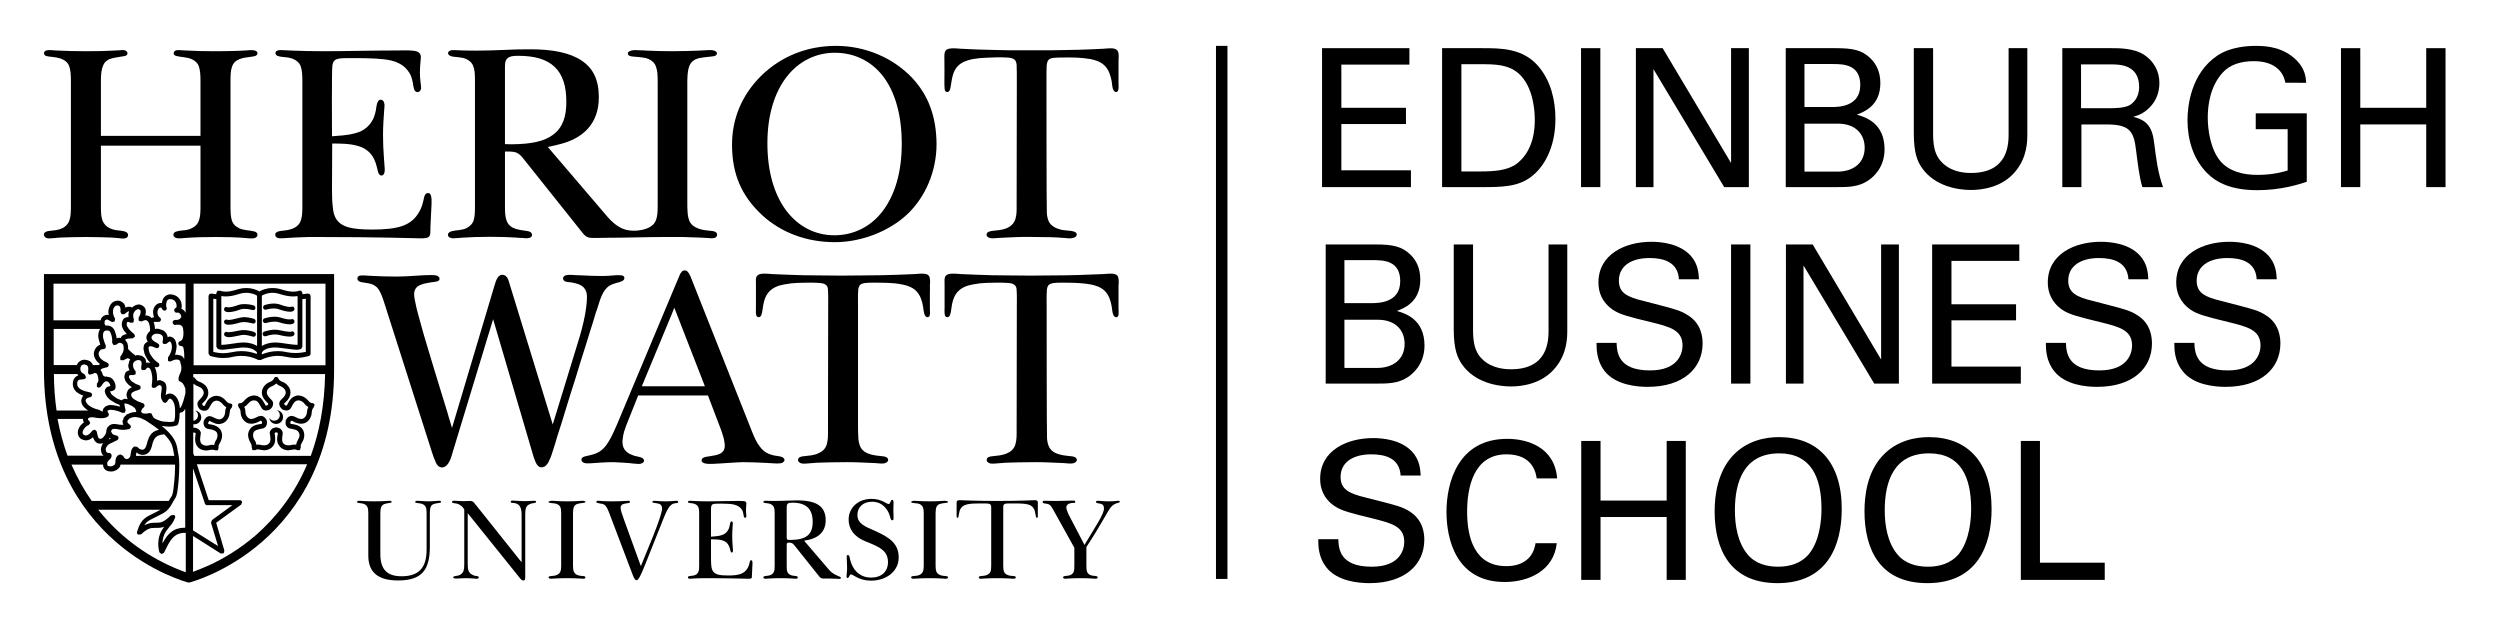 <svg xmlns="http://www.w3.org/2000/svg" viewBox="0 0 1308 328" fill="currentColor" role="img" aria-label="Heriot-Watt University Edinburgh Business School"><g><g><path d="m691.7 25.2h45.7v8.6h-35.6v22.6h33.8v8.5h-33.8v24.2h36.4v8.8h-46.5z"></path><path fill-rule="evenodd" d="m754.5 25.2h21c9.8 0 21.3 0 29.4 9.5 6.4 7.5 8.9 17.5 8.9 27.5 0 15.7-6.5 25.4-12.1 29.8-7.1 5.9-16.1 5.9-26.8 5.9h-20.4zm10.1 64.5h9.8c7 0 14.2-0.4 19.1-4 9.2-7 9.5-18.9 9.5-23.1 0-2.7-0.2-15.1-7-22.7-4.6-5.1-10.5-6.3-19.3-6.3h-12.1z"></path><path d="m827.2 25.2h10.1v72.7h-10.1z"></path><path d="m855.9 25.2h14l35.8 60.1v-60.1h9.3v72.7h-12.9l-37-61.7v61.7h-9.2z"></path><path fill-rule="evenodd" d="m934.3 25.2h26c8.9 0 13.8 0.9 18.3 5.3 3.2 3.1 5.2 7.3 5.2 13 0 12-8.8 15.1-12.3 16.5 4.2 1.2 14.5 4.2 14.5 18.1 0 9.9-6.3 14.9-8.8 16.5-5 3.3-10.6 3.3-16.4 3.3h-26.5zm9.8 30.8h14.1c3.4 0 15.1 0 15.1-11.5 0-11-9.2-11-14.7-11h-14.5zm0 33.8h17.2c8 0 14.3-4.2 14.3-12.5 0-7.3-5-12.6-13.9-12.6h-17.6z"></path><path d="m1011.4 25.2v45c0 7.8 1.7 11 3.2 13.1 4.6 6.1 11.6 7.2 16.6 7.2 19.7 0 19.7-15.4 19.7-20.7v-44.6h9.8v44.8c0 4-0.1 12.1-6 19.4-7.1 8.9-18.2 10-23.5 10-6.8 0-18.9-1.9-25.6-11.5-2.3-3.3-4.3-7.5-4.3-18.4v-44.3z"></path><path fill-rule="evenodd" d="m1079 25.2h26c3.7 0 11.4 0 16.7 3.4 5.4 3.5 8.1 9 8.1 14.8 0 5.2-1.9 9.7-5.2 12.9-3.1 3.2-6.3 4.2-8.5 4.8 6.9 1.8 10 4.9 11 14 1.1 8.5 1.8 14.8 4.6 22.8h-10.8c-1.6-4.8-2.6-13.7-3.3-19.2-1.2-10.6-3.7-13.6-15.9-13.6h-12.7v32.8h-10zm9.8 31.4h15.9c1.1 0 6.8 0 9.6-1.6 1.4-0.9 4.9-3.5 4.9-9.5 0-11.8-10.5-11.8-14.5-11.8h-15.9z"></path><path d="m1195.7 43.3c-1.2-6.7-6.6-11.3-16.5-11.3-6.8 0-12.6 1.8-16.4 6.1-6.3 7-7.7 16.5-7.7 23.4 0 6.1 1.3 16.5 6.6 22.8 4.7 5.5 12.1 7.2 19.3 7.2 8.3 0 13.5-1.6 15.9-2.3v-21.6h-16.7v-8.3h26.7v35.8c-4.2 1.4-13.5 4.4-25.9 4.4-13.3 0-21.2-3.8-26.3-9-7.2-7.3-10.2-17.4-10.2-27.7 0-7.3 1.8-24.4 15.6-33.7 7.1-4.8 16.6-5.1 20.2-5.1 5.8 0 14.6 0.7 21.5 7.8 4.3 4.5 4.6 8.7 4.8 11.5z"></path><path d="m1234.9 25.2v31.2h34.5v-31.2h10.1v72.7h-10.1v-32.8h-34.5v32.8h-10.1v-72.7z"></path><path fill-rule="evenodd" d="m693.6 127.9h26c8.9 0 13.8 0.9 18.4 5.4 3.1 3 5.1 7.2 5.1 13 0 11.9-8.8 15.1-12.3 16.4 4.2 1.2 14.5 4.2 14.5 18.1 0 9.9-6.3 14.9-8.7 16.5-5.1 3.4-10.7 3.4-16.5 3.4h-26.5zm9.8 30.7h14.1c3.4 0 15.1 0 15.1-11.5 0-11-9.1-11-14.7-11h-14.5zm0 33.9h17.2c8 0 14.3-4.3 14.3-12.6 0-7.3-5-12.6-13.9-12.6h-17.6z"></path><path d="m770.7 127.9v45.1c0 7.7 1.7 10.9 3.2 13.1 4.6 6 11.6 7.1 16.7 7.1 19.6 0 19.6-15.4 19.6-20.6v-44.7h9.8v44.9c0 3.9-0.1 12-6 19.3-7.1 9-18.2 10.1-23.4 10.1-6.9 0-19-1.9-25.7-11.6-2.2-3.2-4.3-7.5-4.3-18.3v-44.4z"></path><path d="m845.8 179.4c0.2 5 0.8 14.4 17.5 14.4 15.1 0 17-9.4 17-13 0-8.1-6.5-9.8-16.7-12.3-11.1-2.7-16-3.9-19.7-6.4-6-4.1-7.6-9.5-7.6-14.3 0-14.8 14-21.3 27.7-21.3 4.8 0 14.6 0.8 20.5 7.2 4 4.4 4.2 9.3 4.4 12.4h-10.5c-0.5-9.1-8.2-11.1-15.3-11.1-10.1 0-16.1 4.5-16.1 11.8 0 6.4 4.2 8.6 13.1 10.7 17.3 4.5 19.2 4.9 23.4 7.7 6.8 4.4 7.3 11.5 7.3 14.5 0 12.9-10.1 22.7-28.7 22.7-5.6 0-16.8-0.9-22.6-8.3-4.1-5.3-4.2-11.2-4.2-14.7z"></path><path d="m905.7 127.9h10.1v72.8h-10.1z"></path><path d="m934.4 127.9h14l35.8 60.2v-60.2h9.3v72.8h-12.9l-37-61.8v61.8h-9.2z"></path><path d="m1010.9 127.9h45.6v8.6h-35.5v22.7h33.8v8.4h-33.8v24.2h36.3v8.9h-46.4z"></path><path d="m1080.9 179.4c0.2 5 0.8 14.4 17.5 14.4 15.2 0 17.1-9.4 17.1-13 0-8.1-6.6-9.8-16.8-12.3-11-2.7-16-3.9-19.7-6.4-5.9-4.1-7.6-9.5-7.6-14.3 0-14.8 14-21.3 27.7-21.3 4.9 0 14.7 0.8 20.5 7.2 4 4.4 4.2 9.3 4.4 12.4h-10.4c-0.6-9.1-8.2-11.1-15.4-11.1-10 0-16.1 4.5-16.1 11.8 0 6.4 4.3 8.6 13.1 10.7 17.3 4.5 19.3 4.9 23.5 7.7 6.7 4.4 7.2 11.5 7.2 14.5 0 12.9-10 22.7-28.7 22.7-5.5 0-16.8-0.9-22.5-8.3-4.2-5.3-4.3-11.2-4.3-14.7z"></path><path d="m1148.1 179.4c0.2 5 0.8 14.4 17.5 14.4 15.1 0 17.1-9.4 17.1-13 0-8.1-6.6-9.8-16.8-12.3-11-2.7-16-3.9-19.7-6.4-5.9-4.1-7.6-9.5-7.6-14.3 0-14.8 14-21.3 27.7-21.3 4.9 0 14.6 0.8 20.5 7.2 4 4.4 4.2 9.3 4.4 12.4h-10.5c-0.5-9.1-8.1-11.1-15.3-11.1-10 0-16.1 4.5-16.1 11.8 0 6.4 4.2 8.6 13.1 10.7 17.3 4.5 19.3 4.9 23.5 7.7 6.7 4.4 7.2 11.5 7.2 14.5 0 12.9-10 22.7-28.7 22.7-5.5 0-16.8-0.9-22.5-8.3-4.2-5.3-4.3-11.2-4.3-14.7z"></path><path d="m700.2 282.1c0.2 5.1 0.8 14.4 17.5 14.4 15.1 0 17-9.3 17-13 0-8.1-6.5-9.7-16.7-12.3-11.1-2.7-16-3.9-19.7-6.4-6-4-7.6-9.5-7.6-14.3 0-14.8 14-21.3 27.7-21.3 4.9 0 14.6 0.8 20.5 7.2 4 4.4 4.2 9.4 4.4 12.4h-10.5c-0.5-9.1-8.1-11.1-15.3-11.1-10.1 0-16.1 4.5-16.1 11.8 0 6.4 4.2 8.7 13.1 10.8 17.3 4.4 19.2 4.8 23.5 7.6 6.7 4.5 7.2 11.5 7.2 14.5 0 12.9-10.1 22.7-28.7 22.7-5.5 0-16.8-0.9-22.6-8.3-4.1-5.3-4.2-11.1-4.2-14.7z"></path><path d="m804 250.3c-0.4-2.5-1.8-12.6-15.8-12.6-17.5 0-20.6 17.9-20.6 30 0 13.7 3.9 28.5 20.5 28.5 4.5 0 8.7-1.1 11.8-4.3 2.6-2.8 3.2-5.9 3.5-7.7h11.1c-1.5 14.4-14.7 20.3-27.2 20.3-25.6 0-30.5-22.6-30.5-36.7 0-15.3 6-38.2 31.8-38.2 10.3 0 24.8 4.2 26.1 20.7z"></path><path d="m837.4 230.7v31.2h34.6v-31.2h10v72.7h-10v-32.9h-34.6v32.9h-10.1v-72.7z"></path><path fill-rule="evenodd" d="m906.5 238.5c7.6-8.2 17.5-9.8 24.3-9.8 20.1 0 32.8 12.9 32.8 37.6 0 19.4-7.7 38.8-33.6 38.8-24.8 0-32.9-17.6-32.9-37.6 0-8.2 1.5-20.4 9.4-29zm7.7 51.4c4.1 5.1 10.3 6.6 16.1 6.6 5.9 0 11.9-1.6 16.1-6.6 6-7.3 6.6-18.8 6.6-23.7 0-16.5-5.5-29-22.1-29-18.4 0-23.2 14.8-23.2 29.7 0 8 1.4 16.7 6.5 23z"></path><path fill-rule="evenodd" d="m984.9 238.5c7.6-8.2 17.5-9.8 24.3-9.8 20.1 0 32.8 12.9 32.8 37.6 0 19.4-7.7 38.8-33.6 38.8-24.8 0-32.9-17.6-32.9-37.6 0-8.2 1.4-20.4 9.4-29zm7.7 51.4c4.1 5.1 10.3 6.6 16.1 6.6 5.9 0 11.9-1.6 16.1-6.6 5.9-7.3 6.5-18.8 6.5-23.7 0-16.5-5.4-29-22-29-18.5 0-23.2 14.8-23.2 29.7 0 8 1.4 16.7 6.5 23z"></path><path d="m1057.3 230.7h10v63.7h33.9v9h-43.9z"></path></g><g><g><path d="m139.3 162l0.3-0.1c0.6-0.2 2.1-0.5 3.7-0.5 0.9 0 1.8 0.1 2.5 0.4 2.4 0.8 4.4 1.3 5.9 1.3 0.7 0 1.2 0 1.9-0.5 0.6-0.5 0.6-1.2 0.2-1.8-0.4-0.5-1.1-0.5-1.6-0.2v-0.1l-0.5 0.1c-0.9 0-2.9-0.4-5-1.2-1.1-0.4-2.3-0.6-3.4-0.6-2.6 0-4.7 0.8-4.8 0.8-0.6 0.2-1 0.9-0.8 1.6 0.2 0.7 1 1 1.6 0.8z"></path><path d="m139.1 175.9l0.4-0.1c0.7-0.3 2.5-0.8 4.4-0.8q1 0 2 0.2c2.3 0.6 4.3 0.9 5.7 0.9 0.7 0 1.3 0 2-0.5 0.6-0.4 0.6-1.2 0.2-1.8-0.4-0.5-1.1-0.5-1.6-0.2h-0.2-0.4c-1 0-2.9-0.3-5.1-0.8-0.9-0.2-1.8-0.3-2.6-0.3-3.1 0-5.6 1-5.7 1-0.7 0.3-1 1-0.7 1.7 0.2 0.6 1 0.9 1.6 0.7z"></path><path d="m127.7 165.9c-0.9 0.1-2 0.2-3 0.5-2.2 0.6-4.1 1-5.1 1l-0.4-0.1h-0.1v0.1c-0.5-0.3-1.2-0.3-1.6 0.2-0.4 0.5-0.4 1.3 0.2 1.8 0.7 0.5 1.2 0.5 1.9 0.5 1.5 0 3.5-0.4 5.8-1.1 0.7-0.2 1.5-0.3 2.3-0.3 1.2 0 2.3 0.2 3.1 0.4l1 0.2 0.3 0.1c0.6 0.3 1.4-0.1 1.6-0.7 0.2-0.7-0.1-1.4-0.8-1.7 0 0-2.4-0.8-5.2-0.9z"></path><path d="m127.4 172.7c-0.8 0-1.7 0.1-2.6 0.3-2.2 0.5-4.1 0.8-5.1 0.8h-0.5-0.1c-0.5-0.3-1.2-0.2-1.6 0.3-0.4 0.5-0.4 1.3 0.2 1.7 0.7 0.6 1.3 0.5 2 0.6 1.4 0 3.4-0.4 5.7-0.9q1-0.3 2-0.3c1.3 0 2.5 0.3 3.4 0.5l1 0.3 0.4 0.1c0.6 0.3 1.4-0.1 1.6-0.7 0.3-0.7 0-1.4-0.7-1.6-0.1-0.1-2.6-1.1-5.7-1.1z"></path><path d="m139.2 169l0.3-0.1c0.7-0.2 2.4-0.6 4.1-0.6 0.8 0 1.5 0 2.3 0.3 2.3 0.7 4.3 1.1 5.8 1.1 0.6-0.1 1.2 0 1.9-0.5 0.6-0.5 0.6-1.3 0.2-1.8-0.4-0.5-1.1-0.6-1.6-0.3h-0.1-0.4c-1 0.1-3-0.3-5.1-1-1-0.3-2.1-0.4-3-0.4-2.8 0-5.2 0.9-5.3 0.9-0.6 0.3-1 1-0.7 1.6 0.2 0.7 1 1 1.6 0.8z"></path><path d="m119.6 163.3c1.5 0 3.5-0.4 5.9-1.3 0.7-0.3 1.6-0.4 2.5-0.4 1 0 2 0.2 2.8 0.3l0.9 0.2 0.3 0.1c0.6 0.2 1.4-0.1 1.6-0.8 0.2-0.6-0.2-1.3-0.8-1.6-0.1 0-2.2-0.7-4.8-0.7-1.1 0-2.3 0.1-3.4 0.5-2.1 0.8-4.1 1.2-5 1.2h-0.4-0.1c-0.5-0.3-1.2-0.3-1.6 0.2-0.4 0.6-0.4 1.4 0.2 1.8 0.7 0.5 1.2 0.5 1.9 0.5z"></path><path fill-rule="evenodd" d="m98.9 143.4h-75.9v49.8c-0.1 45.7 18.7 73.8 37.5 90.2 18.8 16.4 37.5 21.2 37.7 21.3l0.6 0.1 0.6-0.1c0.2-0.1 19-4.9 37.8-21.3 18.8-16.4 37.7-44.5 37.6-90.2v-49.8zm35.2 136.4c-9 7.8-18 12.9-24.8 16-3.4 1.5-6.2 2.6-8.1 3.3q-0.1 0-0.2 0.1v-18.8l14.5 9.2 1.5-0.1 0.4-1.4-4.3-14.6 13.1-9.5 0.5-1.4c-0.2-0.6-0.7-0.9-1.2-0.9h-16.3l-6.2-18.8c12.2 0 47.7 0 57.7 0-6.9 16.3-16.8 28.2-26.6 36.9zm-104-60.6c3.6 0 10.2 0 13.4 0q-0.1 0.1-0.1 0.1 0 0.9 0.5 1.7c-1.9 1.3-3.2 3.3-3.2 5.4 0 1.2 0.6 2.6 1.8 3.3 0.8 0.4 1.7 0.7 2.5 0.7 1.4 0 2.5-0.7 3.4-1.4 0.1-0.1 0.1-0.2 0.3-0.3q0 0.1 0 0.2c0.2 0.6 0.5 1.2 0.9 1.8 0.4 0.5 1 1.1 1.8 1.3l1.1 0.1q0.8 0 1.5-0.3c-0.7 0.9-1.1 2-1.2 3.3 0 0.6 0.1 1.6 0.7 2.6 0.1 0.2 0.4 0.4 0.7 0.7h-18.9c-2.1-5.9-3.9-12.2-5.2-19.2zm54.9 65.1c0-1.9 0.5-4.3 2-6.5 1.6-2.2 2.3-3 2.9-3.7 0.6-0.8 1-1.5 1.7-3.2 0.2-0.5 0-1.2-0.5-1.5l-1.6 0.2-0.6 0.5c-1 1.1-3.6 3.2-5.5 3.3l-1.4 0.1h-1.3c-1.5 0-3.2 0.3-5.2 1.3q0.6-1 1.4-1.7c1.2-1 2.9-1.7 5.4-3 2.2-1.2 4-1.7 5.9-3.9 1.7-2 2.2-3.7 3.5-5.6 0.5-0.7 0.7-1.6 1-2.8 0.6-3.5 1.1-9.5 1.1-14.2 0-2.3-0.1-4.3-0.4-5.5-0.6-2.3-0.4-4.9-2.3-8.2-1.2-2.1-3.2-4.4-6.5-7.1q1.7 0.3 3.2 0.4c0.2 0 0.4 0 0.5 0q1.2 0 2.2-0.1 0 0 0.1 0c0.2-0.1 0.4-0.2 0.6-0.2 0.4-0.1 0.9-0.2 1.3-0.3l0.1-0.1q0 0 0 0l0.6-0.6q0-0.1 0-0.1c0.2-0.7 0.5-1.5 0.6-2.6q0.1-0.5 0.1-0.9 0.1-1.1 0.1-2.3 0.1 0 0.1 0l0.1-0.1 1.1-0.2c0 0 0-0.1 0.1-0.1h0.1c0.2-0.2 0.4-0.4 0.6-0.6q0.1-0.1 0.2-0.2c0.2-0.3 0.4-0.6 0.6-0.9v62.2q-0.1 0-0.1 0c-1.7 0-3.9 0.2-6 1.4-1.3 0.8-2.5 1.8-3.7 3.4q-1 1.4-2.1 3.4zm-28.2-43.3l0.9-0.9c0.4-0.4 0.7-1.1 0.7-1.8 0-0.7-0.6-1.3-1.3-1.3-1 0-1.2-0.3-1.5-0.6l-0.3-1.3c0-1.1 1.2-2.6 2.3-3 1-0.5 2.6-1.2 3.7-1.8 0.5-0.3 0.8-0.8 0.7-1.4-0.1-0.5-0.5-0.9-1-1-0.9-0.2-1.7-0.5-2.2-0.9l-0.7-1.2 0.2-0.6 0.3-0.5q0.1 0 0.1-0.1 0.1 0 0.1 0c0.2-0.1 0.5-0.2 1-0.2q0 0 0 0h0.1 0.7q0.6 0.1 1.7 0.3 0.3 0 0.6 0.1 0.9 0.1 2 0.1c0.4 0 0.9-0.1 1.4-0.2 0.5-0.1 0.9-0.1 1.4-0.2l0.1-0.1 0.7-0.9 0.1-0.1-0.2-0.4-0.3-0.7-0.1-0.1h-0.1c-0.1-0.1-0.2-0.2-0.4-0.3q-0.3-0.2-0.5-0.5-0.1 0-0.1-0.1c-0.2-0.2-0.2-0.4-0.2-0.6q0 0-0.1-0.1c0-0.1 0.1-0.1 0.1-0.2 0-0.2 0.1-0.4 0.2-0.6 0.1-0.2 0.4-0.3 0.6-0.5 0.1-0.1 0.1-0.2 0.2-0.3 0.3-0.2 0.6-0.3 1-0.4 0.1-0.1 0.2-0.2 0.4-0.2q0.7-0.2 1.6-0.2 0 0 0-0.1l0.1 0.1c0.4 0 0.8 0.1 1.3 0.2 0.3 0 0.6 0.1 1 0.2q0.3 0.1 0.5 0.2 0.9 0.3 1.8 0.8 0.1 0.1 0.3 0.1 0.4 0.2 0.8 0.5c2.5 1.6 4.5 3 6.2 4.3q0.2 0.2 0.4 0.4c-0.9 0.2-1.9 0.5-2.8 1.1-2.4 1.7-3 4.5-3.5 6.4-0.3 1-0.6 1.8-1 2.2-0.3 0.4-0.5 0.6-1.3 0.7h-0.2l-1-0.3c-0.4-0.1-0.8-0.5-1.5-1.2l-1.6-0.2c-0.8 0.6-1.3 1.4-1.5 2.1-0.3 1.1-0.3 2.1-0.5 2.9-0.3 0.7-0.5 1.1-1.4 1.5l-0.5 0.1c-0.5 0-1.3-0.3-1.9-1.7l-1.3-0.7c-0.7 0-1.5 0.4-1.9 1-0.7 0.8-0.7 1.7-0.8 2.4 0 0.7-0.1 1.3-0.2 1.6v0.1c-0.2 0.4-1.7 1.2-2.3 1.1-0.8 0-1.3-0.1-1.5-0.3-0.2-0.2-0.3-0.3-0.3-1.1 0-0.9 0.2-1 0.7-1.6zm-7.1-16.2l-1.3 0.4c-0.5 0.6-1.1 1.4-1.7 1.9q-0.9 0.7-1.7 0.8l-1.2-0.4c-0.4-0.3-0.5-0.6-0.6-1.1 0-1.2 1.3-3.3 3.2-4l0.8-1-0.5-1.2c-0.7-0.4-0.7-0.8-0.7-0.9l0.3-0.6c0.4-0.2 1-0.4 1.8-0.4h0.6c0.3 0.1 2.2 0.5 4.3 0.5 0.7 0 1.3-0.1 2-0.2 0.1 0 0.2-0.1 0.2-0.1q0.4-0.1 0.6-0.2c0.3-0.2 0.6-0.3 0.6-0.4h0.1q0-0.1 0.1-0.1l0.3-0.6 0.1-0.3-0.4-1-0.4-0.7 0.1-0.3q0.1-0.1 0.3-0.2l0.8-0.3q0.1 0 0.4 0c1.1 0 2.2 0.2 3.2 0.5q0.1 0 0.1 0c1.1 0.3 2.1 0.7 2.8 1.1l1.4-0.1 0.1-0.1 0.3-1.2c0 0 0-0.1 0-0.1-0.1-0.4-0.2-0.7-0.3-1.1q-0.1-0.3-0.1-0.7c-0.1-0.4-0.2-0.8-0.2-1.1l0.1-0.5v-0.1h0.1l0.4 0.1c1.1 0.2 2.3 0.7 3.3 1.3q0.6 0.3 1 0.7c0.1 0.1 0.4 0.3 0.5 0.4q0.5 0.6 0.6 1.2 0 0 0.1 0.1v0.2q0 0 0 0l0.1 0.6h-0.5q0 0 0 0 0 0-0.1 0-1.2 0-2.3 0.4c-0.3 0-0.5 0.2-0.7 0.3-0.4 0.1-0.9 0.3-1.3 0.5q0 0.1-0.1 0.1 0 0.1-0.1 0.1c-0.2 0.1-0.3 0.4-0.5 0.5-0.3 0.3-0.7 0.6-0.9 0.9-0.2 0.3-0.2 0.7-0.3 1.1-0.2 0.3-0.4 0.5-0.4 0.9v0.3c0 0 0.1 0.1 0.1 0.2q0 0.5 0.2 1.1c0.1 0.1 0.1 0.2 0.2 0.3q-1.1 0-2.1-0.1c-0.4-0.1-0.8-0.2-1.2-0.2l-0.4-0.1c-0.1 0-0.3 0-0.5 0l-0.5-0.1h-0.1q0 0 0 0-0.7 0-1.3 0.2-0.2 0.1-0.3 0.1-0.4 0.1-0.8 0.4-0.1 0-0.1 0c-0.1 0.1-0.2 0.2-0.2 0.2q-0.4 0.3-0.6 0.6-0.1 0.1-0.2 0.2-0.1 0.1-0.2 0.2c0 0.2 0 0.3-0.1 0.4 0 0.1-0.1 0.2-0.2 0.3v0.3c-0.2 0.6-0.2 1-0.2 1.2v0.1c0 0-0.3 1.3-1 2.1-0.6 0.9-1.4 1.5-2.1 1.5l-0.4-0.1-0.5-0.3c-0.2-0.4-0.5-1.1-0.6-1.7-0.2-0.7-0.3-1.3-0.4-1.8zm-4.9-15.4l0.4-0.8c0.2-0.2 0.8-0.6 2-0.8 0.6-0.2 1-0.7 1-1.3-0.1-0.6-0.5-1.1-1.1-1.2-1.6-0.3-3.4-0.8-4.7-1.5-1.3-0.8-2-1.7-2-2.7v-0.4c0-1.1 0.2-1.5 1-2q0.2-0.1 2.5-0.3c0.5-0.1 1-0.5 1.1-1l-0.6-1.4c-0.8-0.5-1.4-0.9-1.8-1.3-0.3-0.4-0.5-0.8-0.6-1.6l0.1-0.7c0.2-1.3 1-1.7 1.9-1.7h0.3c0.9 0.2 1.3 0.4 1.5 0.8 0.3 0.3 0.4 0.8 0.4 1.6q0 0.7-0.1 1.5c-0.1 0.6 0.1 1.1 0.7 1.4l1.5-0.3 1.3-0.6 0.4 0.1 0.4 0.1 0.4 0.5c0.2 0.4 0.4 0.9 0.5 1.4l0.2 1.4c0 0.7-0.1 1.4-0.8 2.1v1.6c0.4 0.5 1.1 0.7 1.6 0.3l0.3-0.2q0 0 0-0.1l0.3-0.2c0.3-0.5 0.8-1.2 1.3-1.8 0.5-0.5 1-0.8 1.1-0.8h0.1c0.4 0 0.6 0.1 0.9 0.1q0 0.1 0.1 0.1 0 0 0.1 0.1l0.5 0.4c0.3 0.4 0.6 0.8 0.7 1.4v0.4c-0.1 0-0.2 0.1-0.4 0.1-0.2 0-0.4 0-0.6 0.1l-0.3 0.2c-0.1 0-0.2 0-0.3 0 0 0.1-0.1 0.2-0.1 0.2l-0.5 0.3c-0.1 0-0.1 0.2-0.1 0.3-0.4 0.4-0.6 1-0.6 1.5 0 0.2 0.2 0.5 0.2 0.7 0.1 0.3 0.1 0.6 0.3 0.9q0.1 0.2 0.2 0.4c0.5 1 1.3 1.8 2.1 2.5 0.1 0.1 0.3 0.1 0.5 0.3q0.6 0.4 1.3 0.8 0.3 0.2 0.6 0.4c0.2 0.1 0.4 0.2 0.6 0.3 0.5 0.3 1 0.4 1.4 0.6q0.1 0 0.1 0 0.1 0 0.1 0.1 0.2 0 0.4 0.1v0.4q0.1 0.3 0.1 0.6-0.6-0.2-1.3-0.4c-0.1-0.1-0.3 0-0.4-0.1-1.1-0.2-2.1-0.4-3.1-0.4q0 0-0.1 0-0.1 0-0.2 0c-0.2 0-0.4 0.1-0.6 0.1q-0.3 0-0.5 0.1-0.4 0.1-0.7 0.3c-0.1 0-0.3 0-0.4 0.1 0 0 0 0.1-0.1 0.1-0.5 0.4-0.9 0.8-1.2 1.2-0.2 0.4-0.3 0.9-0.4 1.4 0 0 0 0.1 0 0.1q0 0 0 0.1c-1.1-0.6-2.2-1.2-3.4-1.4-1.1-0.3-2.6-1-3.8-1.9-1.1-0.8-1.7-1.9-1.7-2.5zm9.9-40.1v-0.5c0-0.6 0.1-1 0.4-1.3l0.9-0.4c0.1 0.1 0.7 0.3 1.2 0.6 0.6 0.3 1 0.6 1.4 0.8l1.4-0.3 0.2-1.5c-0.7-1.2-1.1-2.3-1.1-3.4 0-1.1 0.2-2 0.7-2.6 0.4-0.6 0.9-0.9 1.6-0.9 0.6 0 0.9 0.2 1.2 0.5 0.2 0.3 0.5 0.9 0.5 1.8l-0.1 1 0.6 1.3h1.4c0.8-0.6 1.3-1 1.6-1.2l0.5-0.3h0.2l0.2 0.1c-0.2 0.6-0.3 1.2-0.3 1.9q0 0.1 0 0.1 0 0.1 0 0.1c0 0.1 0 0.1 0 0.2q0 0.3 0.1 0.6c-0.2 0-0.3 0-0.4 0q0 0 0 0-0.6 0-1.1 0.2c-0.2 0-0.3 0.2-0.4 0.2-0.2 0.1-0.4 0.2-0.6 0.4q0 0 0 0 0 0.1-0.1 0.1c-0.2 0.2-0.4 0.6-0.5 0.9q-0.1 0.1-0.1 0.1-0.1 0.1-0.1 0.3c-0.1 0.2-0.1 0.5-0.2 0.6v0.4q0 0 0 0.1l-0.1 0.2v0.3c0 1.3 0.6 2.4 1.2 3.3q0.7 0.9 1.4 1.7 0 0 0.1 0-0.1 0.1-0.2 0.1-0.3 0-0.6 0.1-0.1 0-0.3 0.1-0.4 0.1-0.9 0.4 0 0-0.1 0c0 0.1 0 0.1-0.1 0.1-0.1 0.1-0.3 0.2-0.5 0.4-0.1 0.1-0.2 0.3-0.3 0.5q-0.1 0.1-0.2 0.3c0 0-0.1 0.1-0.1 0.2-0.2-0.1-0.4-0.2-0.6-0.2q0 0 0 0 0 0-0.1 0c-0.5 0-1 0.2-1.4 0.3q0-0.5-0.1-1-0.1-0.1-0.1-0.3c0-0.2 0-0.4-0.1-0.6q-0.3-0.9-0.6-1.8c-0.1-0.2-0.1-0.3-0.1-0.4q0 0 0 0 0 0 0 0c-0.1-0.2-0.2-0.3-0.3-0.4 0-0.1-0.1-0.3-0.1-0.4-0.1 0-0.1-0.1-0.2-0.1q-0.4-0.7-1.2-1.1 0 0 0-0.1-0.1 0-0.1 0c-0.6-0.3-1.3-0.5-1.9-0.5q-0.1 0-0.1 0h-0.1q0 0-0.1 0c-0.2 0-0.4 0-0.6 0.1-0.3-0.4-0.5-0.7-0.6-1.1zm17.8-3l0.1 1.5 1.4 0.4c0.7-0.3 1.8-0.8 2.2-0.7h0.1c0.6 0.1 1.1 0.5 1.5 1.3 0.2 0.4 0.3 0.8 0.4 1.2 0.2 0.7 0.3 1.4 0.3 2.1 0 0.5 0 0.8-0.1 1.2q0 0 0 0.1-0.3 0.1-0.5 0.3-0.3 0.3-0.5 0.7-0.1 0.1-0.2 0.3-0.2 0.4-0.4 0.7-0.1 0.5-0.2 1 0 0.1 0 0.2 0 0 0 0c0 0.8 0.3 1.5 0.7 2.2q0 0-0.1 0-0.1 0.1-0.1 0.1-0.5 0.2-0.9 0.6-0.1 0-0.2 0c0 0.1 0 0.2-0.1 0.3-0.1 0.1-0.3 0.3-0.4 0.4 0 0.2-0.1 0.3-0.1 0.5q-0.1 0-0.1 0.1-0.2 0.7-0.2 1.4c0 0.2 0 0.3 0 0.5l0.1 0.4c0 0.1 0.1 0.3 0.1 0.5q0.1 0.7 0.3 1.4 0.2 0.4 0.3 0.7c0.1 0.2 0.2 0.4 0.2 0.6q0.1 0.1 0.2 0.2 0.4 0.8 0.8 1.5 0.1 0.1 0.2 0.3 0.7 0.9 1.4 1.6-0.1 0-0.1 0-0.5-0.1-1.1-0.2c0 0-0.1 0-0.2 0q0 0 0 0 0 0 0 0h-0.2c-0.2 0-0.4 0.1-0.6 0.1 0-0.5-0.1-1.1-0.3-1.7-0.2-0.5-0.7-1-1.2-1.4-0.1 0-0.1-0.1-0.2-0.2-0.1-0.1-0.2-0.1-0.3-0.1-0.1-0.1-0.1-0.1-0.2-0.2-0.1 0-0.3 0-0.4-0.1q-0.8-0.2-1.6-0.3c-0.1 0-0.2 0-0.2 0q-0.1 0-0.1 0 0 0-0.1 0h-0.1c-0.4 0-0.8 0.1-1.1 0.3-0.1-0.2-0.1-0.4-0.3-0.6 0 0-0.1 0-0.2 0h0.1c-0.9-0.5-2.5-2.1-3.3-2.9l0.1-0.2-0.1-0.4q0 0 0-0.1v-0.9l-0.2-0.8-0.1-0.5q0-0.1 0-0.1-0.1-0.1-0.1-0.1c0-0.2-0.2-0.5-0.4-0.7-0.1-0.2-0.2-0.4-0.3-0.6-0.1-0.1-0.3-0.2-0.5-0.3l0.1-0.1q0.1-0.1 0.2-0.2 0-0.1 0.1-0.1c0.2-0.1 0.5-0.2 1-0.3h0.1l0.7-0.1q0.8 0 1.7-0.1h0.3q0-0.1 0-0.1l0.8-0.6 0.3-0.3-0.5-1.3-0.7-0.5c-0.6-0.5-1.4-1.3-2.1-2.1-0.1-0.1-0.2-0.2-0.2-0.4-0.6-0.7-1-1.5-0.9-2v-0.2c0-0.2 0-0.3 0.1-0.5 0-0.1 0-0.2 0.1-0.3q0-0.1 0-0.1 0.1-0.1 0.1-0.1l0.3-0.1c0.3 0 0.9 0.2 1.4 0.4q0.1 0.1 0.1 0.1 0 0 0.1 0l0.8-0.1 0.5-0.1 0.3-1.4q0 0 0 0c-0.3-0.9-0.4-1.5-0.4-2.1q0-0.1 0-0.1c0-0.6 0.1-1 0.3-1.4q0.1-0.1 0.1-0.3 0.3-0.5 0.7-0.9c0.6-0.5 1.4-0.8 1.6-0.8l0.8 0.4c0.2 0.2 0.4 0.4 0.4 1 0 0.7-0.2 1.7-1.1 3.2zm9.3 2.1h0.9c0.6 0.2 1.2-0.2 1.4-0.7 0.3-0.6 0-1.3-0.5-1.6-0.6-0.3-1.3-1.7-1.2-2.7v-0.4c0.1-0.7 0.4-1.3 0.6-1.6 0.3-0.3 0.5-0.4 1.1-0.5l0.3 0.1 0.6 0.9q0 0.1 0 0.1c0.4 0.5 1.2 0.7 1.8 0.3 0.5-0.4 0.6-1.2 0.2-1.8l-0.1-0.8 0.1-0.9c0.1-0.9 0.4-1.5 0.7-1.8 0.3-0.3 0.7-0.5 1.3-0.5h0.5c1.9 0.3 2.9 1.8 2.9 3.6l-0.1 0.8-0.5 0.3c-0.5 0.3-0.8 0.9-0.6 1.4 0.1 0.6 0.6 1 1.2 1h1.1l0.9 0.7 0.5 1.4-0.6 1c-0.5 0.4-1.2 0.7-2 0.7-0.2 0-0.3 0-0.5 0h-0.2c-0.7 0-1.2 0.6-1.3 1.2 0 0.7 0.5 1.3 1.2 1.4h0.1 0.4c0.1 0 0.2-0.1 0.3-0.1 0.6 0 1 0 1.2 0l0.7 0.1c0.6 0.2 1 0.5 1.3 1 0.2 0.5 0.4 1.2 0.4 1.9l0.1 1.3c0 1-0.1 2-0.4 2.8-0.3 0.9-0.7 1.3-1.4 1.5-0.6 0.2-0.9 0.7-0.9 1.3 0.1 0.6 0.5 1.1 1.1 1.2 1 0.1 1.2 0.3 1.4 0.6 0.2 0.4 0.4 1.2 0.5 2.4 0.1 0.9 0.1 1.8 0.1 2.8q0 0.5 0 1.1c-0.1-0.2-0.2-0.3-0.3-0.5-0.1-0.1-0.1-0.3-0.2-0.4q-0.1 0-0.1-0.1-0.6-0.6-1.2-0.9-0.1 0-0.2 0-0.2-0.1-0.4-0.1c-0.6-0.2-1.2-0.3-1.8-0.3h-0.7q0 0 0 0 0.1-0.2 0.2-0.4c0.2-0.5 0.3-1.1 0.4-1.7 0-0.1 0.1-0.3 0.1-0.4q0 0 0-0.1 0 0 0.1 0h-0.1c0.1-0.3 0.1-0.7 0.1-1 0-0.1 0.1-0.2 0.1-0.4v-0.1q0 0 0-0.1 0-0.1 0-0.2l-0.1-0.8q0-0.1 0-0.2-0.1-0.5-0.2-1-0.1-0.3-0.2-0.6c-0.1-0.2-0.1-0.3-0.2-0.5q-0.1-0.2-0.3-0.5 0 0 0 0 0-0.1-0.1-0.1-0.3-0.5-0.9-0.9-0.1 0-0.3-0.1c-0.3-0.2-0.7-0.4-1.2-0.4q0 0 0 0-0.1 0-0.1 0c-0.4 0-0.7 0.2-1.1 0.3q0-0.3-0.1-0.6 0 0 0-0.1c-0.2-0.7-0.5-1.3-1.1-1.9q-0.1-0.1-0.2-0.2c-0.1-0.1-0.2-0.3-0.4-0.4q0 0-0.1-0.1-0.1 0-0.2-0.1c-0.2-0.1-0.5-0.2-0.7-0.3-1-0.4-1.9-0.7-2.7-0.7q-0.6 0-1.1 0.1 0 0 0 0c0-0.8-0.2-1.7-0.4-2.7q-0.1-0.5-0.3-0.9c0.3-0.1 0.9-0.1 1.4-0.1zm32.3 117.3l-13.1-8.2v-32.5l6.2 18.4c0.1 0.5 0.6 0.9 1.2 0.9h13.2l-10.7 7.8-0.5 1.4zm-18.9-73.8c-0.1 0.2-0.2 0.5-0.3 0.6q-0.1 0.1-0.1 0.1l-0.3 0.6-0.3 0.3h-0.1c-0.1-2-0.6-3.7-1.4-5.1q0 0 0 0c-0.9-1.4-2.2-2.5-3.8-2.5q0 0 0 0c-0.8 0-1.5 0.3-2.2 0.8q0.1-0.8 0.2-1.7c0.1-0.7 0.2-1.4 0.2-2q0-0.1 0-0.1 0-0.1 0-0.1 0-0.6-0.2-1.3 0-0.2-0.1-0.3c-0.1-0.2-0.1-0.5-0.3-0.7 0-0.1-0.1-0.1-0.2-0.2 0 0 0-0.1-0.1-0.2-0.1-0.1-0.2-0.2-0.4-0.3q-0.2-0.2-0.5-0.3-0.4-0.3-1-0.4 0-0.1-0.1-0.1h-0.1q0 0-0.1 0l-0.6-0.1c-0.5 0-0.9 0.2-1.3 0.3q0 0 0 0c0.1-0.3 0.1-0.5 0.1-0.8q0-0.9-0.1-1.9c0-0.1 0-0.1 0-0.2 0-0.2-0.1-0.5-0.1-0.8q-0.1-0.5-0.2-1c-0.1-0.3-0.1-0.6-0.2-0.8-0.1-0.3-0.2-0.6-0.3-0.8q0-0.1-0.1-0.2 0 0 0 0-0.1-0.4-0.3-0.6h0.4 0.6c0.6 0.2 1.2-0.2 1.4-0.8 0.2-0.5 0-1.1-0.5-1.5q0 0 0 0 0 0-0.1 0-0.7-0.5-1.4-1.1-0.6-0.5-1.1-1.1-0.2-0.2-0.3-0.4-0.5-0.6-1-1.4c-0.1-0.2-0.2-0.4-0.4-0.6-0.3-0.7-0.6-1.6-0.7-2.4q0-0.1 0-0.2l-0.1-0.4q0-0.3 0.1-0.5v-0.1q0-0.1 0.1-0.2l0.2-0.1 0.5-0.2c0.2 0 0.6 0.1 1.1 0.2q0.1 0.1 0.3 0.1 0.7 0.2 1.5 0.6 0 0 0 0 0 0 0 0 0 0 0.1 0.1c0.6 0.2 1.3 0 1.6-0.6 0.3-0.6 0.1-1.4-0.5-1.7q-0.1 0-0.1 0 0-0.1 0-0.1 0 0 0 0c-1.3-0.6-2.1-1.2-2.7-1.7-0.5-0.6-0.7-1.1-0.6-1.4 0-0.4 0.2-1 1-1.5q0.3-0.2 0.7-0.4c0.3-0.1 0.7-0.1 1-0.1h0.1c0.6 0 1.2 0.1 1.8 0.3 0.2 0.1 0.4 0.2 0.5 0.3q0.4 0.2 0.6 0.6 0 0 0.1 0.1c0.1 0.2 0.2 0.6 0.2 1.2q0 0.6-0.2 1.5c0 0.1 0 0.1 0 0.2 0 0.2 0 0.4 0 0.6 0.1 0.1 0.1 0.1 0.1 0.1 0.1 0.2 0.3 0.4 0.5 0.5q0 0 0 0l1.1-0.1 0.4-0.1c0.4-0.4 0.7-0.6 1-0.8 0.1-0.1 0.2-0.2 0.3-0.2 0.2-0.1 0.4-0.2 0.4-0.2l0.5 0.5q0.1 0.2 0.2 0.4 0.1 0.1 0.1 0.3 0.1 0.3 0.2 0.8 0 0.3 0 0.5l0.1 0.4-0.1 0.4q0 0.5-0.1 1-0.2 0.8-0.4 1.4 0 0.1-0.1 0.2-0.3 0.7-0.6 1.3l-0.6 0.9-0.2 0.3v0.1 0.8 0.8q0 0 0 0c0.4 0.4 1 0.6 1.5 0.3h0.1q0.7-0.4 1.4-0.6l0.2-0.1q0.7-0.2 1.4-0.2 0 0 0 0l1.1 0.2q0 0 0 0l0.6 0.6c0 0.1 0.1 0.2 0.1 0.4l0.5 2.1q0.1 0.4 0.1 0.6v0.6c0 0.6 0 1.2-0.5 2.4-0.5 1.1-1 2-1 3.4-0.1 0.6 0.4 1.2 1 1.3 0.1 0 1.5 0.3 2.6 3.7v2.5c-0.3 1.2-0.6 2.4-1 3.7q-0.5 1.4-0.8 2.3zm-26.2-24.3v-0.1zm-0.5-2.2q0.5 0.2 1 0.7-0.5-0.5-1-0.7zm16.5 35.1q-1.2-0.3-2.2-0.7-1.3-0.5-1.9-0.9-0.1-0.1-0.1-0.1-0.3-0.2-0.5-0.4l-0.6-1.1-0.3-0.6-0.1-0.4h-0.1l-1-0.2h-0.1c-0.5 0.2-1.2 0.3-1.8 0.3q-0.1 0-0.2 0c-0.5 0-1.1-0.1-1.5-0.2l-0.4-0.4-0.2-0.2-0.2-0.4 0.6-1.3 0.5-0.5 0.2-0.1v-0.1l0.1-0.1c0.2-0.2 0.4-0.5 0.5-0.8 0-0.1-0.1-0.1-0.1-0.2v-0.1c-0.1-0.5-0.4-0.9-0.8-1q-1.7-0.6-2.9-1.1-0.1-0.1-0.3-0.2c-0.7-0.4-1.3-0.7-1.8-1.1-0.9-0.7-1.1-1.3-1.1-1.9q-0.1 0-0.1-0.1c0.1-0.7 0.3-1 0.7-1.3l1.2-0.6q0.1 0 0.1-0.1l1.1-0.3 1-0.4c0.6-0.1 0.9-0.6 0.9-1.2 0-0.5-0.3-1-0.9-1.2l-0.3-0.1q-0.7-0.2-1.3-0.5-0.6-0.3-1.3-0.8c-0.2-0.2-0.5-0.3-0.8-0.5q-0.2-0.3-0.5-0.5-0.3-0.4-0.5-0.7-0.3-0.4-0.4-0.7 0-0.2-0.1-0.3v-0.4l0.2-0.6 0.9-0.2h0.2l0.9 0.1 0.5-0.2 0.8-0.3v-0.6-0.8q-0.1-0.1-0.1-0.2-0.7-0.9-1-1.6c-0.1-0.3-0.2-0.6-0.2-0.9-0.1-0.2-0.1-0.4-0.1-0.6 0-0.6 0.1-0.9 0.2-1.2q0.3-0.4 0.6-0.8h0.1q0 0 0.1 0c0.2-0.3 0.6-0.5 1.1-0.6 0.1 0 0.2-0.1 0.4-0.1q0.1 0 0.3 0 0.6 0 1 0.2 0 0 0.1 0.1l0.4 0.4q0 0.1 0.1 0.2 0.1 0.3 0.1 0.9c0 0 0 0.1 0 0.2q0 0.7-0.2 1.8v0.1q0 0 0 0 0 0 0 0c-0.1 0.6 0.1 1.1 0.6 1.4l0.5-0.1h0.9l0.1-0.1 0.3-0.3 0.1-0.1 0.5-0.6 0.5-0.2 0.7 0.3q0.1 0.1 0.2 0.1 0.1 0.2 0.3 0.6 0.1 0.1 0.2 0.2c0.2 0.5 0.3 1 0.5 1.5q0.1 0.7 0.2 1.2 0 0.2 0.1 0.4 0.1 0.9 0.1 1.7 0 0.5-0.1 1 0 0.3 0 0.6 0 0.1 0 0.2c-0.1 0.4-0.2 0.9-0.2 1.6-0.1 0.2 0 0.3 0 0.5 0.1 0 0 0.1 0.1 0.2 0.1 0.2 0.2 0.3 0.4 0.4 0 0.1 0.1 0.1 0.1 0.2q0 0 0.1 0l1.4-0.2q0-0.1 0-0.1c0.4-0.4 0.7-0.6 1-0.8q0.1-0.1 0.2-0.1 0.4-0.3 0.7-0.3l0.2 0.1q0.1 0 0.1 0 0.3 0.1 0.5 0.2 0 0 0 0 0.1 0.1 0.2 0.2 0 0 0 0.1 0.1 0.1 0.2 0.6c0 0.1 0 0.2 0 0.3 0 0.6-0.1 1.4-0.2 2.2-0.1 0.6-0.2 1.1-0.2 1.7q0 0.8 0.2 1.7c0.1 0.3 0.3 0.6 0.5 0.9 0.2 0.3 0.2 0.6 0.4 0.8h0.1q0 0.1 0 0.1l0.7 0.3 0.4 0.1h0.1l0.8-0.6 0.1-0.1q0-0.1 0-0.1 0.1 0 0.1-0.1 0.2-0.5 0.5-0.8c0.3-0.4 0.6-0.5 0.8-0.5 0.3-0.1 1 0.3 1.6 1.3 0.6 1 1.1 2.5 1.1 4.6v0.1 0.8q0 0.7 0 1.3 0 0.3 0 0.5 0 0.4 0 0.7c-0.1 1.1-0.3 2-0.5 2.6-0.7 0.2-1.6 0.3-2.6 0.3-0.3 0-0.7-0.1-1-0.1-0.8 0-1.6-0.1-2.5-0.2zm-15.9-10.8q-0.4-0.2-0.9-0.4 0.5 0.2 0.9 0.4zm11.3 11.8q-0.9-0.5-1.5-1 0.6 0.5 1.5 1zm-10.7-18.5q-0.4-0.2-0.7-0.4 0.3 0.2 0.7 0.4zm10.4-11.9q0 0-0.1-0.1 0.1 0.1 0.1 0.1zm2 9q0 0.2 0 0.3 0-0.1 0-0.3zm-2.2 0.8c0.4-0.5 1-1 1.5-1.3-0.5 0.3-1.1 0.8-1.5 1.3zm5.6 7.6c0.1-0.2 0.2-0.4 0.3-0.6-0.1 0.2-0.2 0.4-0.3 0.6zm1.8-31.8q-0.3 0.1-0.5 0.3 0.2-0.2 0.5-0.3zm14.3 61.8l-0.5-1.4v-10.8h0.4l0.7 0.2 0.2 0.3v0.1c0 0.2-0.3 1.5-0.3 2.9 0 1.1 0.2 2.4 1 3.6 1.3 1.8 3.2 2.3 4.8 2.3q1.1 0 1.9-0.3l1.3-0.1c0.7 0 1.1 0.1 1.4 0.3h1.5l0.4-1.4-0.1-0.5c0-0.5 0.3-1.3 0.8-2.1 0.6-0.9 1.1-2.3 1.1-3.8 0-1-0.3-2.2-1-3.2-1-1.3-2.4-1.9-3.5-2.2-1.2-0.4-2.3-0.4-2.5-0.5l-0.2-0.1-0.1-0.5 0.1-0.3 0.3-0.5 0.3-0.3 0.2 0.1c0.1 0 0.8 0.4 1.7 0.8 0.8 0.4 1.9 0.8 3.1 0.8l1.5-0.3c1.5-0.4 2.5-1.5 3.1-2.5 0.7-1.1 0.9-2.3 1-3.3 0-1.3 0.5-2.1 1-2.4l0.4-1.4c-0.2-0.6-0.6-0.9-1.2-0.9-0.5 0-1.4-0.4-2.2-1.4-1-1.3-2.8-2.6-5-2.6q-0.8 0-1.7 0.3c-1.5 0.5-2.5 1.6-3.2 2.6-0.6 1-1 2.1-1.1 2.2l-0.3 0.2-0.6-0.1-0.1-0.1-0.5-0.8 0.1-0.2c0.1-0.1 0.9-0.9 1.7-1.8 0.7-0.9 1.5-2.2 1.5-3.8 0-1.6-0.6-2.9-1.4-3.8-0.9-0.9-1.9-1.5-2.8-1.9-0.7-0.2-1.3-0.5-1.8-0.9l-0.7-0.7c-0.1-0.5-0.6-0.9-1.2-0.9v-1.7c10.4 0 57.7 0 69 0-0.3 16.7-3.1 30.8-7.5 42.8zm-0.7-39.7l0.2-0.1zm3.7 15.4h0.1l0.1 0.1h0.1c0.1 0.1 0.9 0.6 2.1 0.6 0.8 0.1 1.9-0.4 2.4-1.4 0.3-0.5 0.6-1.3 1.2-2.1 0.5-0.8 1.1-1.4 1.8-1.6l0.9-0.2c1.2 0 2.4 0.9 3 1.6q0.9 1.2 2.1 1.9-0.6 1.2-0.6 2.7c-0.1 0.6-0.2 1.4-0.6 2-0.4 0.7-1 1.2-1.7 1.5l-0.8 0.1c-0.6 0-1.4-0.3-2.1-0.6-0.7-0.3-1.2-0.6-1.7-0.8l-1.2-0.3c-1.2 0-1.9 0.8-2.3 1.3-0.5 0.5-0.7 1-0.7 1.1l-0.1 0.2c0 0-0.1 0.4-0.1 1 0 0.5 0.1 1 0.4 1.7 0.3 0.6 1 1.2 1.9 1.4 0.6 0.1 1.4 0.2 2.3 0.4 0.9 0.3 1.8 0.7 2.2 1.3 0.4 0.5 0.5 1.1 0.5 1.7 0 0.9-0.3 1.9-0.7 2.4-0.6 0.9-0.9 1.8-1 2.7-0.3-0.1-0.6-0.2-0.9-0.2q-0.9 0-1.9 0.3l-1.2 0.2c-1.1 0-2.2-0.4-2.9-1.3-0.3-0.5-0.5-1.2-0.5-2.1 0-1 0.3-2 0.3-2.7l0.1-0.3c0-1.4-1.1-2.3-1.8-2.6-0.8-0.4-1.4-0.4-1.5-0.4h-0.1-0.5v-1.9c0.2 0 0.3 0.1 0.5 0.1 2 0 3.6-1.6 3.6-3.6 0-1.9-1.4-3.4-3.2-3.6 0.9 0.5 1.5 1.4 1.5 2.5 0 1.5-1 2.6-2.4 2.9v-19.5c0.2 0.1 0.3 0.3 0.5 0.4 0.7 0.5 1.5 0.9 2.3 1.2 0.6 0.2 1.3 0.6 1.8 1.2 0.5 0.6 0.8 1.3 0.8 2.1 0 0.7-0.4 1.5-1 2.2-0.6 0.8-1.2 1.3-1.6 1.8-0.5 0.5-0.7 1.2-0.7 1.8 0.1 1.8 1.3 2.7 1.3 2.8zm-7.5-50.5c-0.2-0.3-0.3-0.6-0.5-0.9-0.5-0.6-1-1-1.7-1.3q0.2-0.6 0.2-1.3c0.1-2.8-1.8-5.6-5-6.1l-0.9-0.1c-1.2 0-2.3 0.5-3.1 1.3-0.8 0.8-1.2 1.9-1.4 3.2v0.1c-0.2 0-0.3-0.1-0.4-0.1-1.3 0-2.4 0.6-3 1.4-0.7 0.8-1 1.8-1.2 2.7v0.9c0 0.8 0.2 1.7 0.5 2.5-0.2 0-0.4 0-0.5 0.1-0.2 0-0.5 0.1-0.8 0.3-0.6-0.7-1.4-1.2-2.3-1.3l-0.6-0.1c-0.1 0-0.2 0.1-0.4 0.1 0.2-0.7 0.3-1.3 0.3-1.9 0.1-1.2-0.4-2.3-1.2-2.9-0.7-0.6-1.5-0.9-2.2-1h-0.3c-1 0-2.2 0.5-3.3 1.4 0 0.1-0.1 0.1-0.1 0.2-0.5-0.3-1.1-0.4-1.7-0.4h-0.4c-0.5 0-1 0.3-1.4 0.5-0.2-0.8-0.4-1.6-0.9-2.2-0.8-0.9-1.9-1.5-3.2-1.5-1.6 0-2.9 0.8-3.7 2-0.8 1.2-1.2 2.6-1.2 4.1 0 0.5 0.2 1 0.3 1.4-0.2-0.1-0.4-0.1-0.7-0.1-1.2 0-2.2 0.5-2.9 1.3-0.4 0.4-0.7 1-0.8 1.6h-24.6v-19.2h69.1zm-43.4 19h0.3l1.2-0.4 0.2-1.3c0 0-0.4-1-0.8-2.1-0.4-1.2-0.8-2.6-0.7-3.2 0-1.1 0.2-1.8 0.5-2.2 0.3-0.3 0.7-0.6 1.7-0.6h0.1l1 0.2 0.5 0.7q0.1 0.2 0.2 0.4 0.4 1 0.6 2c0.1 0.6 0.2 1.1 0.2 1.7 0 0.1 0 0.3 0 0.5v0.8 0.1 0.1l0.4 0.6 0.4 0.6 0.9-0.2 0.5-0.1q0-0.1 0.1-0.1 0.3-0.3 0.8-0.6 0.4-0.2 0.7-0.2 0.1-0.1 0.2-0.1l0.9 0.3q0.1 0 0.1 0l0.8 0.8q0 0.1 0 0.1c0.1 0.4 0.2 1 0.2 1.5q0 0.1 0 0.1v0.9c-0.2 1-0.5 1.9-1.8 3.7l0.1 1.7 1.7 0.1 0.2-0.2 1.8-0.9c0.5 0.1 0.8 0.2 1 0.4q0.1 0 0.2 0.1c0.1 0 0.1 0.2 0.2 0.3-0.1 0.2-0.3 0.3-0.4 0.6-0.2 0.4-0.3 1-0.4 1.7-0.1 0.2-0.2 0.3-0.2 0.5q0 0.1 0 0.1 0 0 0 0v0.1c0 0.8 0.2 1.5 0.5 2.1q0 0.1 0 0.2 0.1 0.1 0.2 0.3-0.2 0-0.4 0.1c-0.1 0-0.2 0-0.3 0-0.5 0.2-1.2 0.6-1.6 1.3 0 0.1 0 0.1 0 0.2q-0.3 0.7-0.4 1.5c0 0-0.1 0.1-0.1 0.2 0.1 0.1 0.1 0.2 0.1 0.3l0.1 0.6c0.1 0.3 0.2 0.6 0.3 0.9 0.1 0.2 0.2 0.4 0.2 0.5q0.6 0.9 1.4 1.7 0 0.1 0.1 0.1c0 0.1 0.1 0.1 0.2 0.2q0.8 0.7 1.6 1.1c-0.1 0.1-0.2 0.2-0.3 0.2q-0.4 0.2-0.9 0.6 0 0-0.1 0 0 0.1 0 0.1c-0.2 0.1-0.4 0.2-0.5 0.4-0.3 0.3-0.4 0.6-0.5 0.9q0 0 0 0-0.4 0.8-0.5 1.6v0.3q0 0 0 0v0.1q0 0 0 0c0 0.7 0.2 1.2 0.5 1.8 0 0.1 0 0.2 0.1 0.3q-0.2 0-0.3 0l-0.6-0.1c-0.1 0-0.2-0.1-0.2-0.1h-0.2q-0.5 0-1 0.3-0.2 0.1-0.4 0.2c-0.1 0-0.2 0.1-0.3 0.1l-0.1 0.2q0 0 0 0.1-0.1-0.1-0.1-0.1l-0.4-0.1c-0.6-0.2-1.2-0.5-1.9-0.8q-0.2-0.1-0.3-0.2-0.7-0.4-1.2-0.8-0.6-0.4-1-0.8-0.2-0.2-0.4-0.4-0.3-0.3-0.4-0.7c-0.2-0.3-0.4-0.6-0.4-0.9q0.3 0 1.1-0.1v-0.1h0.1c0.3 0 0.6-0.2 0.9-0.5h0.2c0.4-0.4 0.6-1.1 0.6-1.6v-0.2c0-0.2-0.1-0.3-0.1-0.5v-0.2-0.2c0-0.2-0.1-0.3-0.1-0.4q-0.1-0.4-0.3-0.8-0.1-0.4-0.3-0.7c-0.1-0.1-0.2-0.3-0.3-0.4l-0.2-0.3-0.1-0.1c-0.1-0.1-0.1-0.2-0.1-0.2-0.1-0.1-0.3-0.2-0.4-0.3l-0.5-0.4-0.2-0.1c-0.1-0.1-0.2-0.1-0.3-0.1-0.3-0.2-0.8-0.3-1.2-0.3-0.2 0-0.4-0.2-0.6-0.2h-0.2q0 0 0 0h-0.1q0 0-0.1 0.1c-0.8-0.1-1.2-0.4-1.5-0.7l-0.2-0.7-0.4-0.9q0-0.1 0-0.2l-0.1-0.1v-0.1c-0.1-0.1-0.1-0.1-0.2-0.2l-0.4-0.4c0.1-0.4 0.2-0.6 0.7-0.9 0.6-0.3 1.6-0.5 2.5-0.7 0.6-0.1 1-0.5 1.1-1.1 0-0.5-0.2-1-0.7-1.3l-2-1c-2.2-1.4-2.6-2.8-2.6-3.7l0.1-0.7c0.6-1.4 1.3-1.7 2-1.7zm4.3 19.6zm0.2-0.2zm8.6 22.3zm-10 5.6zm0.2-0.3c0.2-0.3 0.3-0.5 0.4-0.7q0.1 0 0.1 0.1c0.2 0.1 0.3 0.2 0.5 0.3-0.4 0.2-0.8 0.4-1.1 0.5q0.1-0.1 0.1-0.2zm14.3 7.6c0-0.3 0.1-0.4 0.1-0.6 0.4 0.2 0.7 0.6 1 0.7 0.7 0.4 1.5 0.6 2.2 0.6h0.3c1.4-0.1 2.6-0.8 3.3-1.7 1-1.4 1.3-3.1 1.7-4.6 0.5-1.5 1.1-2.7 2.2-3.4 0.8-0.6 2.3-0.9 3.8-1.1 1.6 1.6 2.6 2.9 3.3 4.1 1.5 2.6 1.4 4.6 2 7.2h-20.1c0.1-0.4 0.1-0.8 0.2-1.2zm99-46.2h-69v-42.7h69zm-102.3-28.4q0.1-0.2 0.2-0.4-0.1 0.2-0.2 0.4zm-39.9 9.4c5.1 0 18.2 0 24.3 0-0.7 1-0.9 2.2-1 3.5v0.1c0 1.3 0.5 2.7 0.9 4q0.1 0.3 0.2 0.6c-1.3 0.4-2.5 1.5-3.1 3.2q-0.3 0.7-0.3 1.6c0 1.7 1 3.8 3.3 5.4q-0.1 0.1-0.2 0.1-0.3 0.2-0.7 0.4h-2.9c-0.1-0.3-0.2-0.7-0.5-1-0.6-0.9-1.7-1.5-3.1-1.7l-0.7-0.1c-1.7 0-3.4 1-4.1 2.8h-12.1zm0.1 23.6c3.3 0 9.1 0 12.3 0 0.1 0.2 0.3 0.5 0.5 0.7-0.2 0.1-0.3 0.1-0.5 0.2-1.8 0.8-2.4 2.7-2.4 4.2v0.5c0.2 2.2 1.6 3.8 3.3 4.7 0.7 0.4 1.5 0.7 2.2 1-0.6 0.7-0.9 1.5-1 2.1l-0.1 0.6c0.1 2 1.3 3.4 2.8 4.5 0.2 0.2 0.6 0.4 0.9 0.6h-16.6q-1.3-9-1.4-19.1zm25.7 47.4c0 1.1 0.5 2.1 1.3 2.8 0.9 0.6 1.9 0.8 3 0.8 1.1 0 2-0.4 2.8-0.8 0.8-0.6 1.5-1.1 1.9-2.1 0.1-0.2 0.1-0.5 0.1-0.7 4.9 0 23.2 0 28.5 0q0.1 0.3 0.1 0.7c0 3-0.2 6.6-0.6 9.7-0.1 1.5-0.3 2.9-0.5 4-0.2 1-0.5 1.8-0.5 1.8-0.8 1.1-1.2 2-1.7 2.8h-40.3c-3.9-5.5-7.5-11.9-10.6-19 4.4 0 12.9 0 16.5 0zm30.1 23.6c-0.7 0.4-1.5 0.8-2.5 1.3-2.4 1.3-4.3 1.9-6 3.4-1.6 1.4-2.8 3.4-3.8 6.9-0.1 0.6 0.1 1.2 0.6 1.4l1.5-0.1c3.5-3.3 5.1-3.4 7.2-3.4h1.3q0.8 0 1.6-0.1c0.7-0.1 1.4-0.3 2-0.5-0.2 0.3-0.4 0.5-0.6 0.9-2 2.8-2.5 5.8-2.5 8.1 0 2.6 0.6 4.4 0.7 4.5l1.1 0.8 1.2-0.7c1.5-3.2 2.6-5.2 3.6-6.6 1-1.4 1.9-2.1 3-2.8 1.4-0.8 3.3-1.1 4.7-1q0 0 0.1 0v20.6c-6-2.1-21.7-8.3-36.6-22.6-3.1-3-6.2-6.3-9.2-10.1 7.2 0 25.8 0 32.6 0z"></path><path d="m64.1 220.4z"></path><path d="m62.6 243.7z"></path><path d="m64.8 166.6z"></path><path d="m51.1 175.5z"></path><path d="m84.4 158.3z"></path><path fill-rule="evenodd" d="m109.9 186.2l-0.8-1.2v-30.2l0.5-1 1.1-0.2 0.8 0.1c0.5 0.1 1.1 0.2 1.7 0.2v-0.7l0.4-0.7 0.2-0.3v-0.1h1.3 0.1l0.5 0.2c0.5 0.1 1.3 0.3 2.4 0.3 1.4 0 3.4-0.3 5.9-1.1 1.8-0.6 3.4-0.8 4.9-0.8 3.3 0 5.7 1.1 6.8 1.8 1.2-0.7 3.5-1.8 6.9-1.8 1.4 0 3.1 0.2 4.9 0.8 2.5 0.8 4.4 1.1 5.9 1.1 1.9 0 2.9-0.4 3-0.5h1.2v0.1l0.2 0.3 0.4 0.7v0.7h0.1c0.6 0 1.3-0.1 1.8-0.2l0.8-0.1 1.1 0.2 0.5 1v30.2c0 0.5-0.3 1-0.8 1.2-0.1 0-3.1 1.1-7.1 1.1-1.5 0-3.2-0.2-4.9-0.6q-2.2-0.5-4.3-0.5c-3.4 0-6.4 0.9-9.1 2.2l-1.2-0.1c-2.6-1.3-5.5-2.1-8.8-2.1q-2.2 0-4.5 0.5c-1.8 0.5-3.5 0.6-5 0.6-4 0-6.8-1.1-6.9-1.1zm48.3-29.7v24.9l-0.6 1.1c-0.8 0.4-1.5 0.4-2.4 0.5-2.3-0.1-5.6-0.7-8.6-1q-1.4-0.2-2.6-0.2c-4.9 0-6.6 1.9-7 2.6v1c2.5-1 5.3-1.7 8.4-1.7q2.3 0 4.9 0.6c1.5 0.3 2.9 0.4 4.3 0.4 2.4 0 4.3-0.4 5.4-0.6v-27.8q-0.8 0.1-1.7 0.2-0.1 0-0.1 0zm-15.6-3.3c-2.8 0-4.8 1-5.6 1.5v26.3c1.5-0.9 3.7-1.8 7-1.8q1.3 0 2.9 0.2c3.1 0.4 6.4 1 8.3 1h0.5v-25.2c0-0.1-0.1-0.1-0.1-0.2v-0.1c-0.6 0.1-1.3 0.2-2.2 0.2-1.7 0-4-0.3-6.8-1.2-1.5-0.5-2.8-0.7-4-0.7zm-26.8 1.7v0.1c0 0 0 0.1 0 0.2v25.2c0.1 0 0.3 0 0.5 0 1.8 0 5.1-0.6 8.2-1q1.6-0.2 3-0.2c3.3 0 5.5 0.9 7 1.8v-26.3l-1.1-0.6c-1.1-0.4-2.6-0.9-4.5-0.9-1.2 0-2.6 0.2-4.1 0.7-2.8 0.9-5 1.2-6.7 1.2-0.9 0-1.7-0.1-2.3-0.2zm-2.6 1.6q-0.9-0.1-1.6-0.2v27.8l0.8 0.2c1.1 0.2 2.6 0.5 4.4 0.5 1.3 0 2.8-0.2 4.4-0.5q2.6-0.6 5.1-0.6c3 0 5.7 0.6 8.1 1.5v-0.8-0.2l-1.1-0.9c-1-0.7-2.8-1.5-5.8-1.5q-1.2 0-2.6 0.2c-3.1 0.3-6.3 0.9-8.6 1-0.9-0.1-1.7-0.1-2.4-0.5l-0.7-1.1v-24.9q0 0 0 0z"></path><path fill-rule="evenodd" d="m164.6 211.8l-0.5 1.4c-0.4 0.3-0.9 1.2-1 2.5 0 1-0.3 2.1-0.9 3.2-0.6 1.1-1.6 2.1-3.1 2.6l-1.5 0.2c-1.3 0-2.3-0.4-3.2-0.7-0.8-0.4-1.5-0.8-1.7-0.9h-0.1l-0.3 0.2-0.4 0.5v0.3l0.1 0.5 0.2 0.2c0.2 0 1.3 0.1 2.4 0.4 1.2 0.3 2.6 0.9 3.6 2.2 0.7 1 1 2.2 1 3.3 0 1.5-0.5 2.8-1.2 3.8-0.5 0.8-0.7 1.5-0.7 2l0.1 0.5-0.5 1.5h-1.5c-0.2-0.2-0.7-0.4-1.3-0.4l-1.3 0.2q-0.9 0.2-1.9 0.3c-1.6 0-3.6-0.6-4.8-2.4-0.9-1.1-1.1-2.4-1.1-3.5 0-1.4 0.4-2.7 0.4-3l-0.2-0.3-0.7-0.2h-0.1l-0.4 0.1-0.3 0.4c0 0.3 0.3 1.6 0.3 3 0 1.1-0.2 2.4-1 3.5-1.3 1.8-3.3 2.4-4.9 2.4q-1-0.1-1.9-0.3l-1.2-0.2c-0.7 0-1.1 0.2-1.4 0.4h-1.5l-0.4-1.5v-0.5c0-0.5-0.2-1.2-0.7-2-0.6-1-1.1-2.3-1.2-3.8 0-1.1 0.3-2.3 1.1-3.3 0.9-1.3 2.3-1.9 3.5-2.2 1.1-0.3 2.3-0.4 2.4-0.4l0.2-0.2 0.1-0.5v-0.3l-0.2-0.4-0.4-0.3h-0.2c-0.1 0.1-0.8 0.5-1.7 0.9-0.8 0.3-1.9 0.7-3.1 0.7l-1.6-0.2c-1.4-0.5-2.4-1.5-3.1-2.6-0.6-1.1-0.9-2.2-0.9-3.2 0-1.3-0.6-2.2-1-2.5l-0.4-1.4c0.1-0.5 0.6-0.9 1.2-0.9 0.5 0.1 1.4-0.4 2.2-1.4 1-1.2 2.7-2.5 5-2.6q0.8 0 1.7 0.3c1.5 0.5 2.5 1.7 3.1 2.7 0.7 1 1.1 2 1.2 2.2l0.3 0.1 0.8-0.2 0.2-0.2 0.2-0.6-0.1-0.1c-0.1-0.2-1-0.9-1.7-1.8-0.8-1-1.6-2.3-1.6-3.9 0-1.5 0.7-2.8 1.5-3.7 0.9-1 1.9-1.6 2.8-1.9 1.2-0.5 1.9-1.2 2-1.7 0.2-0.5 0.7-0.9 1.2-0.9 0.6 0 1.1 0.3 1.2 0.9 0.2 0.5 0.8 1.2 2.1 1.7 0.9 0.3 1.9 0.9 2.7 1.9 0.9 0.9 1.5 2.2 1.5 3.7 0 1.6-0.8 2.9-1.5 3.9-0.8 0.9-1.6 1.6-1.8 1.8l-0.1 0.1 0.5 0.8 0.2 0.1 0.5 0.1 0.3-0.1c0.1-0.2 0.6-1.2 1.2-2.2 0.7-1 1.6-2.2 3.2-2.7q0.8-0.3 1.6-0.3c2.3 0.1 4.1 1.4 5.1 2.6 0.7 1 1.7 1.5 2.1 1.4h0.1c0.5 0 1 0.4 1.2 0.9zm-6.3 7.3c0.8-0.3 1.3-0.8 1.7-1.5 0.4-0.6 0.6-1.4 0.6-2q0.1-1.5 0.7-2.7-1.2-0.6-2.1-1.8c-0.6-0.8-1.9-1.7-3.1-1.6l-0.8 0.1c-0.7 0.2-1.4 0.9-1.9 1.7-0.5 0.8-0.8 1.5-1.1 2.1-0.6 1-1.7 1.4-2.5 1.4-1.2-0.1-2-0.6-2.1-0.6l-0.1-0.1v-0.1h-0.1c0-0.1-1.3-0.9-1.4-2.8 0-0.6 0.3-1.3 0.7-1.8 0.4-0.5 1.1-1 1.7-1.7 0.6-0.8 1-1.6 1-2.3 0-0.8-0.3-1.5-0.9-2.1-0.5-0.5-1.2-1-1.7-1.2q-1.4-0.5-2.4-1.5-0.9 1-2.3 1.5c-0.6 0.2-1.3 0.7-1.8 1.2-0.5 0.6-0.8 1.3-0.8 2.1 0 0.7 0.4 1.5 1 2.3 0.6 0.7 1.2 1.2 1.6 1.7 0.5 0.5 0.7 1.2 0.7 1.8-0.1 1.9-1.3 2.7-1.4 2.8l-0.1 0.1c-0.1 0.1-1 0.6-2.2 0.7-0.8 0-1.9-0.4-2.4-1.4-0.3-0.6-0.7-1.3-1.2-2.1-0.5-0.8-1.1-1.5-1.8-1.7l-0.9-0.1c-1.2-0.1-2.4 0.8-3 1.6q-1 1.2-2.1 1.8 0.6 1.2 0.6 2.7c0 0.6 0.2 1.4 0.6 2 0.4 0.7 1 1.2 1.7 1.5l0.8 0.1c0.6 0 1.4-0.2 2.1-0.6 0.7-0.3 1.2-0.6 1.7-0.8l1.2-0.2c1.2 0 1.9 0.7 2.3 1.2 0.5 0.6 0.7 1 0.7 1.1l0.1 0.2c0 0.1 0.1 0.5 0.1 1 0 0.5-0.1 1.1-0.4 1.7-0.3 0.6-1 1.2-1.9 1.4-0.6 0.1-1.4 0.2-2.3 0.5-0.9 0.2-1.8 0.6-2.2 1.2-0.4 0.5-0.5 1.1-0.5 1.8 0 0.9 0.3 1.8 0.7 2.4 0.6 0.8 0.9 1.7 1 2.6 0.3-0.1 0.6-0.1 0.9-0.1q0.9 0 1.9 0.3l1.2 0.1c1.1 0 2.2-0.3 2.8-1.2 0.4-0.5 0.6-1.3 0.6-2.1 0-1.1-0.3-2.1-0.3-2.7l-0.1-0.3c0-1.5 1.1-2.4 1.8-2.7 0.8-0.3 1.4-0.4 1.5-0.4h0.2c0.1 0 0.7 0.1 1.5 0.4 0.7 0.3 1.8 1.2 1.8 2.7v0.3c-0.1 0.6-0.3 1.6-0.3 2.7 0 0.8 0.1 1.5 0.5 2.1 0.7 0.9 1.7 1.2 2.8 1.2l1.2-0.1q1-0.3 2-0.3c0.3 0 0.5 0 0.8 0.1 0.2-0.9 0.5-1.8 1-2.6 0.4-0.6 0.8-1.5 0.8-2.4 0-0.7-0.2-1.2-0.6-1.8-0.4-0.6-1.2-1-2.1-1.2-0.9-0.3-1.8-0.4-2.4-0.5-0.8-0.2-1.5-0.8-1.8-1.4-0.4-0.6-0.4-1.2-0.4-1.7 0-0.5 0.1-0.9 0.1-1v-0.2c0.1-0.1 0.3-0.5 0.7-1.1 0.4-0.5 1.2-1.2 2.4-1.2l1.1 0.2c0.5 0.2 1 0.5 1.7 0.8 0.7 0.4 1.5 0.6 2.2 0.6zm-17.6-6l-0.2-0.3zm7.4 0.3l0.2-0.3z"></path><path d="m95.2 215.7z"></path><path d="m111.4 207.2z"></path><path d="m76.7 164.9h0.1z"></path><path d="m77 189.6z"></path><path d="m108.5 224.2z"></path><path d="m144.9 214.6c0.9 0.5 1.5 1.5 1.5 2.6 0 1.6-1.3 2.9-3 2.9-1.1 0-2-0.6-2.5-1.4 0.2 1.8 1.7 3.1 3.6 3.1 2 0 3.6-1.6 3.6-3.6 0-1.9-1.4-3.4-3.2-3.6z"></path></g><path d="m556.3 238.2c1.4 0.3 2.7 0.3 4.1 0.5 0.9 0.1 2.3 0.3 2.8 1.2 0.7 1.3-0.6 2.2-1.7 2.5-1.5 0.3-3.1 0-4.7-0.1q-3.5-0.2-6.9-0.3-4-0.2-8-0.2-4.4 0-8.9 0.1-3.4 0.1-6.8 0.2-2 0.1-4 0.3c-1.3 0.1-2.7 0.3-4 0.1-1-0.2-2.3-1-1.9-2.3 0.3-1.2 1.9-1.4 2.9-1.5 2.6-0.3 5.2-0.4 7.6-1.5 2-0.8 3.7-2.3 4.4-4.5 0.8-2.5 0.7-5.1 0.7-7.6l0.1-65c0-3.1 0.1-5.5-0.1-8.2 0-1.1-0.2-2.1-1.1-2.8-1-0.9-2.5-1-3.9-1.1-3.5-0.2-7.2-0.1-10.8 0q-3.5 0.1-7 0.8c-2.9 0.5-5.8 1.5-7.9 3.7-2.6 2.7-3.1 6.4-3.6 9.9-0.2 1.2-0.5 4-2.3 3.5-0.9-0.2-1-1.2-1.1-2-0.1-1 0-2 0-2.9 0-4.1 0-8.2 0-12.3 0-1.4-0.3-3.3 0.6-4.4 0.8-0.9 2.1-1.1 3.2-1.1 1.6-0.1 3.2 0.1 4.7 0.2 5.4 0.2 10.8 0.5 16.2 0.6q4.5 0.1 9 0.1 5.6 0.1 11.1 0.1 5.7 0 11.4-0.1c8.9 0 17.9-0.3 26.8-0.7 1.6-0.1 3.2-0.3 4.8-0.2 1 0.1 2 0.3 2.6 1 0.4 0.5 0.5 1.1 0.6 1.7 0.2 1.2 0.1 2.5 0 3.8q0 5.9 0 11.9c0 1.1 0.2 2.4-0.1 3.5-0.1 0.2-0.2 0.5-0.4 0.6-0.8 0.7-1.7 0-2.1-0.7-0.7-1.4-0.7-3.2-1-4.8-0.5-2.9-1.5-6-3.7-8.1-2-1.9-4.7-2.8-7.4-3.3-5-0.9-10.3-0.9-15.4-0.9-1.4 0-2.7 0-4.1 0.2-0.9 0.2-1.9 0.4-2.5 1.2-0.6 0.8-0.8 1.9-0.8 2.8-0.2 2.5-0.1 5.1-0.1 7.6 0 0 0 67.5 0.2 69.9 0.2 1.9 0.6 4 1.9 5.5 1.6 1.9 4.2 2.7 6.6 3.1z"></path><path fill-rule="evenodd" d="m398.1 39.8c10.6-10.4 24.2-15.8 39.3-15.8 15.3 0 29.8 6.2 39.8 16.7 8.7 9.3 12.7 20.5 12.8 34.7 0 14.2-5.8 27.7-15.3 36.7-9.6 9-24.1 14.6-37.9 14.6-14.8 0-28.1-5-38-14.1-10.9-10.1-15.8-21.6-15.8-36.9 0-13.6 5.1-25.9 15.1-35.9zm3.4 35.2c0 14.8 3.6 26.8 9.8 35.1 6.3 8.4 15.2 13 25.2 13 9.9 0 18.9-4.3 25.2-12.5 6.3-8.2 10.1-20.1 10.1-35.3 0-15.2-3.5-27.1-9.7-35.3-6.2-8.1-15.2-12.4-25.3-12.4-10 0-19 4.5-25.3 12.7-6.3 8.2-10 20-10 34.7z"></path><path d="m32.6 119.4c-1 0.5-2.1 0.8-3.2 1-1.1 0.2-2.3 0.2-3.4 0.4-0.9 0.1-2.2 0.3-2.8 1.1-0.5 0.8-0.2 1.9 0.7 2.4 1.1 0.7 2.6 0.4 3.9 0.3q1.8-0.1 3.6-0.3c3.2-0.1 7.7-0.3 13.5-0.3 5.9 0 10.4 0.2 13.6 0.3 1.2 0.1 2.4 0.2 3.7 0.3 1.4 0.2 4.5 0.7 4.8-1.4 0.1-0.5-0.1-0.9-0.3-1.2-0.4-0.5-0.9-0.7-1.4-0.9-1.5-0.4-3.1-0.5-4.7-0.7-1.1-0.2-2.1-0.5-3.2-1-1.7-0.8-3.1-2.2-3.8-4.1-0.7-1.9-0.8-4.2-0.8-7.5v-31.6h52.1v31.6c0 3.3-0.1 5.6-0.8 7.5-0.6 1.9-2 3.3-3.8 4.1-0.9 0.5-2 0.8-3.1 1-1.6 0.2-3.2 0.2-4.8 0.7-0.7 0.2-1.4 0.5-1.6 1.3-0.3 0.9 0.3 1.7 1.1 2 1.5 0.6 3.3 0.2 4.9 0.1 5.4-0.4 10.8-0.5 16.2-0.5 5.4 0 10.8 0.1 16.2 0.6 1.5 0.1 4.5 0.6 5.3-1 0.3-0.6 0.3-1.4-0.2-1.8-0.3-0.4-0.8-0.6-1.2-0.7-2.7-0.7-5.5-0.5-8-1.7-1.8-0.8-3.2-2.2-3.8-4.1-0.6-1.9-0.7-4.2-0.7-7.5v-65.6c0-3.2 0.1-5.4 0.8-7.3 1.4-4.3 6.1-4.7 10-5.2 1.1-0.2 3.1-0.2 3.3-1.7 0.1-0.5-0.2-0.9-0.6-1.2-0.4-0.3-0.8-0.4-1.3-0.5-1.4-0.2-2.8 0-4.2 0.1q-2 0.1-4.1 0.2-5.9 0.2-11.8 0.2c-5.8 0-10.3-0.1-13.5-0.3q-2.2-0.1-4.3-0.2c-1.2-0.1-3.3-0.4-3.9 1-0.2 0.5-0.2 1.2 0.3 1.5 0.3 0.3 0.7 0.4 1 0.5 2.7 0.7 5.5 0.5 8.1 1.7 1.6 0.7 3.1 2 3.7 3.9 0.6 1.9 0.8 4.1 0.8 7.3v28.9h-52.1v-28.9c0-3.5 0.3-6 1.2-8 0.8-2 2.6-3.2 4.6-3.7 2-0.5 4.1-0.7 6.2-1.1 0.6-0.1 1.2-0.2 1.6-0.7 0.8-1-0.1-2.1-1.2-2.4-0.8-0.2-1.7-0.1-2.6 0q-2.1 0.1-4.1 0.2c-3.3 0.2-7.8 0.3-13.6 0.3q-7.9 0-15.9-0.4c-1.5-0.1-3.3-0.4-4.8 0-1.4 0.5-1.6 2.1-0.3 2.8 0.8 0.3 1.9 0.4 2.7 0.5 1 0.1 2 0.2 3 0.4 1 0.2 2 0.4 3 0.9 1.7 0.7 3.1 2 3.7 3.9 0.6 1.9 0.8 4.1 0.8 7.3v65.6c0 3.3-0.1 5.6-0.8 7.5-0.6 1.9-2 3.3-3.7 4.1z"></path><path d="m210.3 118.3c-4 1.3-8.9 1.8-15.4 1.8-5.3 0-9.3-0.3-12.3-1.1-3.1-0.8-5.4-2.3-6.8-4.6-0.9-1.5-1.4-3.3-1.6-5.4-0.4-2.7-0.5-5.9-0.5-9.9l0.1-24c4.6 0 9.2 0 13.6 1.3q0.7 0.2 1.5 0.5c3.2 1.3 5.5 3.5 6.9 6.5 0.6 1.3 1.1 2.7 1.4 4.1 0.3 1.1 0.4 2.3 1 3.4 0.6 1.1 1.9 1.3 2.6 0.2 0.7-1.2 0.5-2.7 0.4-4q-0.2-2.1-0.3-4.2-0.5-6.2-0.5-12.4c0-4.3 0.3-8.6 0.6-12.8 0.1-1.3 0.4-2.9-0.1-4.2-0.4-1.1-1.6-1.8-2.7-1-0.9 0.9-1.1 2.4-1.3 3.5-0.1 1-0.3 2.3-0.7 3.6-0.3 1.2-0.8 2.5-1.6 3.8-1.6 2.6-3.8 4.5-6.8 5.7-3 1.1-6.7 1.7-11.7 2l-2.4 0.2c0-1.2-0.2-34.7 0.2-36.9 0.1-0.7 0.2-1.3 0.5-1.9 0.8-1.6 2.5-1.8 4.1-2 1.5-0.1 3.4-0.1 5.9-0.1h1.2c7 0 14.5 0.2 18.8 1.2 4.3 1 7.6 3 9.7 6.4 0.8 1.2 1.2 2.4 1.5 3.5 0.3 1.2 0.5 2.3 0.6 3.2 0.2 0.8 0.3 1.6 0.6 2.4 0.4 0.8 1.3 1.3 2.1 1 0.8-0.2 1.2-0.9 1.4-1.7 0.1-1.2-0.2-2.4-0.3-3.6q-0.3-2.4-0.3-4.8c0-4.2 0.5-6.9 0.5-7.9 0-0.9-0.2-1.6-0.6-2.1-0.6-0.9-1.7-1.2-2.8-1.4-2.9-0.4-5.9-0.2-8.9-0.2-13.6 0-27.5 0.4-38.1 0.4-13.7 0-21.6-0.6-22.9-0.6-0.8 0-2.1 0.1-2.6 0.9-0.5 0.8 0.1 1.8 0.8 2.1 1.7 0.7 3.8 0.6 5.6 0.9 1 0.2 2 0.4 3 0.9 1.6 0.7 3.1 2 3.7 3.9 0.6 1.9 0.8 4.1 0.8 7.3v65.6c0 3.3-0.1 5.6-0.8 7.5-0.6 1.9-2 3.3-3.8 4.1-1.7 0.8-3.7 1.1-5.6 1.3-1.4 0.2-4.3 0.3-4 2.4 0.1 0.8 0.9 1.3 1.7 1.5 1 0.2 2.1 0 3.1 0 4.2-0.3 8.4-0.5 12.7-0.6q2.2 0 4.5 0c33.4 0 51.4 0.7 54.1 0.7 0.9 0 1.9 0 2.8-0.2 1.2-0.1 2-0.8 2.2-2.1 0.1-1.2 0.1-2.5 0.1-3.7q0.1-2 0.2-4.1c0.1-2.7 0.3-5.4 0.4-8.2 0-1.4 0.1-3.1-0.5-4.5-0.3-0.6-0.8-1-1.5-0.9-0.6 0-1.2 0.5-1.5 1.1-0.4 0.8-0.5 1.7-0.7 2.5q-0.3 1.4-0.7 2.7c-0.4 1.2-0.9 2.5-1.8 3.9q-2.9 5.1-8.8 7.1z"></path><path fill-rule="evenodd" d="m374.7 121.6c0.8 0.9 0.6 2.1-0.4 2.7-1.3 0.6-3 0.3-4.4 0.2q-1.8-0.1-3.7-0.2c-6.1-0.3-12.2-0.4-18.3-0.3-9.1 0-20.5 0.4-29.6 0.4-2.4 0-4.7 0.1-6.8 0.1-1.5 0-2.7 0-3.7-0.3-1-0.3-1.8-0.9-2.8-2.1l-31.5-39.5c-0.9-1.1-1.8-2-3-2.6-1.9-0.9-4.3-0.7-6.3-0.7v28.5c0 3.3 0.1 5.6 0.8 7.5 0.3 0.9 0.8 1.8 1.6 2.6 1.9 1.9 4.8 2.3 7.4 2.7 1 0.2 2.1 0.2 3.1 0.6 0.8 0.3 1.5 1.2 1.2 2.1-0.2 0.8-0.9 1.1-1.6 1.2-1.1 0.3-2.3 0.1-3.4 0-1.1 0-2.3-0.1-3.3-0.2-3.2-0.2-7.8-0.4-13.6-0.4-5.9 0-10.4 0.2-13.6 0.4q-2.1 0.1-4.2 0.3c-1 0.1-2 0.2-3-0.2-0.4-0.1-0.7-0.3-0.9-0.6-1-1.3 0.3-2.5 1.5-2.8 2.6-0.7 5.3-0.4 7.8-1.6 1.7-0.9 3.2-2.2 3.8-4.1 0.6-1.9 0.7-4.2 0.7-7.5v-65.6c0-3.2-0.1-5.5-0.8-7.3-0.6-1.9-2-3.2-3.7-4-0.9-0.4-1.9-0.7-3-0.8-1.2-0.2-2.3-0.3-3.5-0.4-0.9-0.1-2-0.3-2.7-1-0.6-0.6-0.5-1.5 0.2-1.9 0.6-0.5 1.5-0.6 2.3-0.6 0.5 0 4.6 0.3 11.8 0.3 10.4 0 19.8-0.8 27.8-0.7 12.3-0.1 21.5 1.9 27.4 5.9 6 4 9 10 9 19.2 0 6.9-2 12.3-5.8 16.5-2 2.2-4.4 3.9-7.1 5.3-4.3 2.2-9.1 3.2-13.8 4.2l31.2 36.5c2.2 2.6 5 5 8.1 6.3 2.2 0.9 4.6 1.1 6.9 1 2.1-0.2 4.3-0.5 6.2-1.4 1.9-0.8 3.4-2.1 4.2-4.1 0.7-1.9 0.9-4.2 0.9-7.4v-65.6c0-3.2-0.2-5.4-0.9-7.3-0.6-1.9-2.1-3.2-3.8-4-0.9-0.4-2-0.7-3.2-0.8-1.7-0.3-3.4-0.3-5-0.5-1-0.1-2.8-0.3-2.7-1.7 0-0.8 1-1.2 1.7-1.4 1.3-0.4 2.8-0.3 4.2-0.2 1.4 0 2.9 0.1 4.3 0.2q6.6 0.3 13.1 0.3c5.8 0 10.3-0.2 13.6-0.3 3.2-0.2 5.2-0.3 5.6-0.3 1 0 2 0 2.9 0.4 0.6 0.2 1.3 0.7 1.2 1.4-0.1 1.7-2.9 1.5-4.1 1.7-1.8 0.2-3.8 0.4-5.6 0.8-1.9 0.5-3.7 1.7-4.6 3.7-0.9 2-1.1 4.4-1.2 8v65.6c0.1 3.3 0.2 5.6 1 7.6 0.9 2.3 2.9 3.5 5.1 4.3 1.7 0.6 3.4 0.8 5.2 1 1 0.1 2.3 0.1 3.3 0.6q0.3 0.1 0.5 0.3zm-85.2-51.2c4.9-3.7 6.9-9.5 6.8-17.3 0-7.9-1.8-14-6.1-18.1-4.3-4.1-10.7-5.8-19.1-5.8-2.8 0-4.3 0.3-5.4 1.1-0.4 0.3-0.9 0.9-1.1 1.6-0.3 0.7-0.4 1.5-0.4 2.7v40.8l3.4 0.1c10-0.1 17.1-1.4 21.9-5.1z"></path><path d="m187.8 144.4c-0.4 0.2-0.7 0.6-0.8 1.1-0.1 0.5 0.1 0.9 0.4 1.3 0.6 0.7 1.9 0.9 2.8 1 1.1 0.3 2.3 0.3 3.4 0.6 1.7 0.4 3.3 1.3 4.4 2.9 1.1 1.6 1.9 3.6 2.9 6.7 0 0 25.2 78.8 25.2 78.9 0.5 1.6 1.1 3.2 1.8 4.8 0.3 0.8 0.8 1.6 1.5 2.2 1.9 1.5 3.9 0.3 5.1-1.4 0.9-1.3 1.7-3.4 2.4-6.1l21.1-69.4c0 0 20.7 70.4 20.7 70.4 0.4 1.4 0.8 2.8 1.4 4.1 0.5 1.1 1.1 2.3 2.2 2.8 1.1 0.5 2.5 0.1 3.4-0.8 1.1-1 1.7-2.6 2.3-4 0.9-2.2 1.5-4.6 2.3-6.9q0.7-2.3 1.4-4.7 1-3.1 2-6.2 1.1-3.7 2.3-7.5 1.3-4 2.5-8.1 1.4-4.3 2.7-8.5 1.3-4.2 2.6-8.5 1.3-3.9 2.5-7.9 1.1-3.5 2.2-7.1 0.9-2.8 1.8-5.7 0.6-2 1.2-4 0.3-1 0.6-1.9 0-0.1 0.1-0.1c1.2-4 2.1-6.9 3.3-9.1 1.2-2.2 2.8-3.8 5-4.6 1-0.4 2.2-0.7 3.3-1 0.8-0.3 1.8-0.5 2.5-1.2 0.5-0.6 0.6-1.7-0.2-2.1-0.6-0.4-1.3-0.4-1.9-0.4-1.1-0.1-2.2 0-3.2 0.1q-2.9 0.3-5.7 0.3-5.2 0-10.3-0.3c-2.2 0-4.4-0.2-6.5-0.3-1.3 0-3.9 0-3.9 1.9 0 0.9 0.7 1.5 1.6 1.7 0.7 0.2 1.6 0.2 2.3 0.3 2.5 0.4 5.1 0.9 6.9 2.7 1.2 1.3 1.7 3 1.7 4.7 0 5.4-1.4 13.6-4.8 24.3l-13.1 42.7-22.1-72q-0.3-1.1-0.7-2.3c-0.3-1.1-0.7-2.5-1.7-3.3-0.6-0.6-1.5-0.8-2.3-0.7-1 0.2-1.6 0.8-2.1 1.6-0.6 0.9-1.2 2.5-1.7 4.4l-22.1 74.1-1.7-5.6-0.4-1.5c-5.3-17.2-9.5-30.9-12.5-41.1-1.7-6-3-10.7-3.9-14.2-0.8-3.6-1.3-5.9-1.3-7.4 0-0.7 0-1.4 0.3-2.1 0.2-0.7 0.7-1.4 1.3-2 1-0.7 2.2-1.2 3.3-1.5q2.1-0.5 4.1-0.8c0.9-0.1 1.8-0.2 2.7-0.4 0.7-0.1 1.5-0.5 1.6-1.3 0-0.8-0.6-1.4-1.2-1.7-0.7-0.3-1.9-0.4-3.2-0.4-5.2 0-11.4 0.8-18.1 0.8-9.9 0-15.9-0.6-17.6-0.6-0.7 0-1.5 0-2.1 0.3z"></path><path fill-rule="evenodd" d="m333.8 238.9c1.1 0.3 2.8 0.5 3.1 1.8q0.1 0.4 0 0.7c-0.2 0.6-0.8 0.9-1.3 1.1-1.1 0.4-2.2 0.2-3.3 0.1-1 0-1.9-0.2-2.9-0.3q-1.4-0.1-2.8-0.2c-1.9-0.1-3.7-0.2-5.6-0.3q-3.1 0-6.2 0.2c-2 0.1-4 0.3-6 0.4-0.9 0-1.9 0.1-2.8-0.1-0.5-0.1-1.1-0.4-1.5-0.9-0.3-0.4-0.4-1.1-0.1-1.6 0.3-0.6 1-0.8 1.6-1 1.9-0.5 3.8-0.8 5.6-1.5 3-1.1 5.2-3.5 6.8-6.2 1.8-2.9 3.1-6 4.5-9.2l32.5-77.5c0.3-0.9 0.7-1.6 1.2-2.1 0.4-0.6 0.9-0.8 1.6-0.8 0.8 0 1.2 0.2 1.7 0.8 0.5 0.5 0.9 1.4 1.4 2.4l32.2 81.2c1.2 3.1 2.4 5.6 3.8 7.4 1.3 1.9 2.9 3.3 4.8 4.1 1 0.4 2 0.7 2.9 0.9 1.4 0.3 2.8 0.3 4.1 0.8 0.7 0.3 1.6 1 1.3 1.9-0.3 0.9-1.3 1.3-2.1 1.4-1.8 0.2-3.7 0-5.6-0.1-0.5 0-1.1-0.1-1.7-0.1-4-0.2-8.2-0.4-12.2-0.4-4.1 0.1-8.2 0.5-12.3 0.7q-1.8 0.1-3.7 0.2c-1.2 0-2.5 0.1-3.7-0.2-0.9-0.1-2.3-0.7-2-1.9 0.3-1.6 3.2-1.7 4.4-1.9q0.2-0.1 0.4-0.1c2.6-0.4 6.4-0.9 7.1-3.9 0.5-1.7 0-3.5-0.3-5.2q-0.7-2.6-1.6-5c0 0-6.7-17.6-6.7-17.6h-36.5l-6.3 15.8q-0.6 1.6-1.1 3.2-0.6 2.2-0.8 4.5c-0.1 1.6 0.1 3.3 1 4.7 0.9 1.3 2.2 2.2 3.7 2.8 1.1 0.5 2.2 0.8 3.4 1zm2-36.8h33l-16-41.1-1.6 4z"></path><path d="m556.3 120.4c1.3 0.2 2.7 0.2 4 0.4 0.9 0.2 2.4 0.3 2.9 1.3 0.6 1.2-0.6 2.2-1.8 2.4-1.5 0.4-3.1 0.1-4.6 0q-3.5-0.3-7-0.4-4-0.1-8-0.1-4.4-0.1-8.8 0-3.4 0.1-6.8 0.3-2 0.1-4 0.2c-1.3 0.1-2.7 0.3-4 0.1-1.1-0.2-2.3-1-2-2.2 0.3-1.2 1.9-1.4 2.9-1.6 2.6-0.3 5.2-0.4 7.6-1.4 2.1-0.9 3.7-2.4 4.5-4.6 0.8-2.4 0.7-5 0.7-7.6l0.1-65c0-3 0-5.5-0.1-8.2-0.1-1-0.3-2.1-1.1-2.8-1.1-0.9-2.5-1-3.9-1.1-3.6-0.2-7.3-0.1-10.9 0.1q-3.5 0.1-7 0.7c-2.9 0.6-5.8 1.5-7.9 3.7-2.6 2.7-3 6.4-3.6 10-0.2 1.1-0.4 4-2.3 3.5-0.9-0.3-1-1.3-1-2.1-0.1-0.9-0.1-1.9-0.1-2.9 0.1-4.1 0-8.2 0-12.3 0-1.4-0.2-3.2 0.7-4.4 0.7-0.9 2.1-1 3.2-1.1 1.5-0.1 3.1 0.1 4.7 0.2 5.4 0.3 10.8 0.5 16.2 0.6q4.5 0.1 9 0.2 5.5 0 11.1 0 5.6 0 11.3 0c8.9-0.1 18-0.3 26.9-0.8 1.6-0.1 3.2-0.3 4.8-0.2 0.9 0.1 1.9 0.3 2.6 1.1 0.3 0.4 0.5 1 0.6 1.6 0.2 1.3 0 2.6 0 3.8q0 6 0 11.9c0 1.1 0.2 2.4-0.2 3.5-0.1 0.3-0.2 0.5-0.4 0.7-0.7 0.6-1.7 0-2-0.7-0.8-1.4-0.7-3.3-1-4.8-0.6-3-1.5-6-3.8-8.2-2-1.9-4.7-2.8-7.3-3.3-5.1-0.9-10.3-0.9-15.4-0.8-1.4 0-2.8 0-4.1 0.2-0.9 0.1-1.9 0.4-2.5 1.1-0.6 0.8-0.8 1.9-0.9 2.9-0.1 2.5-0.1 5-0.1 7.5 0 0 0 67.5 0.2 69.9 0.2 2 0.6 4 1.9 5.5 1.7 1.9 4.3 2.8 6.7 3.2z"></path><path d="m457.6 238.2c1.4 0.3 2.7 0.3 4.1 0.5 0.9 0.1 2.3 0.3 2.8 1.2 0.7 1.3-0.6 2.2-1.7 2.5-1.5 0.3-3.1 0-4.7-0.1q-3.5-0.2-6.9-0.3-4-0.2-8-0.2-4.4 0-8.9 0.1-3.4 0.1-6.8 0.2-2 0.1-4 0.3c-1.3 0.1-2.7 0.3-4 0.1-1-0.2-2.3-1-1.9-2.3 0.3-1.2 1.9-1.4 2.9-1.5 2.6-0.3 5.2-0.4 7.6-1.5 2-0.8 3.7-2.3 4.4-4.5 0.8-2.5 0.7-5.1 0.7-7.6l0.1-65c0-3.1 0.1-5.5-0.1-8.2 0-1.1-0.2-2.1-1-2.8-1.1-0.9-2.6-1-4-1.1-3.5-0.2-7.2-0.1-10.8 0q-3.5 0.1-7 0.8c-2.9 0.5-5.8 1.5-7.9 3.7-2.6 2.7-3.1 6.4-3.6 9.9-0.2 1.2-0.5 4-2.3 3.5-0.9-0.2-1-1.2-1.1-2-0.1-1 0-2 0-2.9 0-4.1 0-8.2 0-12.3 0-1.4-0.3-3.3 0.6-4.4 0.8-0.9 2.1-1.1 3.2-1.1 1.6-0.1 3.2 0.1 4.7 0.2 5.5 0.2 10.8 0.5 16.2 0.6q4.5 0.1 9 0.1 5.6 0.1 11.1 0.1 5.7 0 11.4-0.1 4.6 0 9.2-0.1 3.7-0.1 7.3-0.2 2.8-0.1 5.6-0.2 2.4-0.1 4.7-0.2c1.6-0.1 3.2-0.3 4.8-0.2 1 0.1 2 0.3 2.6 1 0.4 0.5 0.6 1.1 0.6 1.7 0.2 1.2 0.1 2.5 0 3.8q0.1 2 0 3.9 0 4 0 8c0 1.1 0.2 2.4-0.1 3.5-0.1 0.2-0.2 0.5-0.4 0.6-0.8 0.7-1.7 0-2.1-0.7-0.7-1.4-0.7-3.2-1-4.8-0.5-2.9-1.5-6-3.7-8.1-2-1.9-4.7-2.8-7.4-3.3-2.4-0.5-4.9-0.7-7.3-0.8-2.8-0.1-5.6-0.1-8.4-0.1q0.4 0 0.8 0c-1.6 0-3.1 0-4.6 0.2-0.9 0.2-1.9 0.4-2.5 1.2-0.6 0.8-0.8 1.9-0.8 2.8-0.2 2.5-0.1 5.1-0.1 7.6v62.6c0 2.4 0 4.9 0.2 7.3 0.2 1.9 0.6 4 1.9 5.5 1.6 1.9 4.2 2.7 6.6 3.1z"></path><g><path d="m190.7 263.8c-1.5-0.8-3.9-0.3-3.9-1.2 0-0.3 0.4-0.6 1.1-0.6 0.7 0 3.3 0.3 7.9 0.3 4.8 0 7.6-0.3 8-0.3q1.1 0 1.1 0.6c0 0.7-1.4 0.4-3.4 1-2 0.5-2.5 2.1-2.5 5v21.3c0 7.9 3.4 11.6 11.1 11.6 9 0 13.1-4.4 13.1-13.9v-19c0-2.6-0.3-4-2-4.8-1.6-0.8-4-0.3-4-1.2 0-0.3 0.5-0.6 1.2-0.6 1.3 0 3.3 0.3 5.9 0.3 2.5 0 4.3-0.3 5.4-0.3 0.6 0 1.1 0.2 1.1 0.6 0 0.7-1.5 0.4-3.5 1-2 0.5-2.4 2.1-2.4 5v17.4c0 12.5-4.4 17.7-16.7 17.7-10.4 0-15.5-4.3-15.5-13v-22.1c0-2.6-0.3-4-2-4.8z"></path><path d="m247.3 300.8c1.6 0.9 3.2 0.3 3.2 1.3q0 0.7-1.3 0.7c-0.6 0-2.5-0.3-5.6-0.3-1.9 0-3.6 0.2-5 0.2-1 0-1.5-0.3-1.5-0.6 0-1 2.2-0.5 3.7-1.4 1.9-1.1 2.1-2.8 2.1-5.9v-28.3c-1.1-1.7-2.2-2.5-3.8-3-1.3-0.3-2.6-0.1-2.6-0.9q0-0.7 1.6-0.6c0.9 0 2.3 0.2 4.4 0.2 1.2 0 2.4-0.1 3.5-0.1 0.8 0 1.5 0.3 2.1 1l24.8 31.1v-24.9c0-4.2-1.3-6.2-5.1-6.2-0.3 0-0.6-0.3-0.6-0.6 0-0.4 0.3-0.6 1-0.6 1.4 0 3.6 0.3 6.4 0.3 2.3 0 3.9-0.2 4.9-0.2q1 0 1 0.6c0 0.8-2 0.4-3.6 1.3-1.9 1-2.1 2.5-2.1 5.5v32.5c0 1.1-0.1 1.8-1 1.8-0.8 0-1.3-0.6-2-1.5l-27.1-33.7v26.4c0 3.1 0.3 4.8 2.6 5.9z"></path><path d="m302 300.8c2 0.9 4.3 0.2 4.3 1.3 0 0.4-0.3 0.7-1.1 0.7-0.6 0-3.4-0.3-8.5-0.3-5.1 0-7.9 0.3-8.4 0.3-0.8 0-1.3-0.3-1.3-0.7 0-1.1 2.4-0.4 4.4-1.3 1.9-0.9 2.2-2.3 2.2-4.9v-27.3c0-2.6-0.3-4-2-4.8-1.6-0.8-4.6-0.3-4.6-1.2 0-0.3 1.1-0.6 1.8-0.6 0.7 0 3.3 0.3 7.9 0.3 4.8 0 7.5-0.3 8-0.3 0.7 0 1.6 0.2 1.6 0.6 0 0.7-2 0.4-4 1-2 0.5-2.5 2.1-2.5 5v27.3c0 2.7 0.4 4.1 2.2 4.9z"></path><path d="m341.3 281.5c3.5-8.7 5.1-13.8 5.1-15.4 0-1.4-0.6-2.3-1.9-2.6-2.1-0.5-3.2-0.3-3.2-0.9 0-0.3 0.4-0.6 1.1-0.6 0.8 0 2.8 0.3 5.8 0.3 3 0 4.8-0.3 5.6-0.3 0.7 0 1.1 0.3 1.1 0.6 0 0.8-1.4 0.5-2.6 0.9-2 0.8-3.3 3.2-5 7.4l-10.2 25.6c-1.9 4.7-3.1 7.1-4.1 7.1-0.5 0-1.2-0.8-1.8-2.4l-11.5-30.3c-1.6-4.2-2.3-6.6-4.3-7.2-2.1-0.5-3.4-0.4-3.4-1.1q0-0.7 1.1-0.6c0.4 0 2.7 0.3 7.1 0.3 5.2 0 8-0.3 8.5-0.3q0.9 0 0.9 0.6c0 0.6-0.8 0.6-2.1 0.8-1.9 0.2-2.8 0.9-2.8 2.3 0 1.1 0.7 3.3 2 6.8l8.6 23.7z"></path><path d="m380.9 301.1c5.4 0 8.5-0.8 10.2-3.8 1.4-2.3 0.9-4.2 1.9-4.2 0.6 0 0.7 0.6 0.7 1.9 0 1.9-0.3 4-0.3 6.1 0 1.5 0 1.7-2 1.7-1.1 0-8.6-0.3-22.5-0.3-4.8 0-7.4 0.3-7.9 0.3q-1.1 0-1.1-0.7c0-1.1 2.2-0.5 3.9-1.3 1.8-0.9 2-2.3 2-4.9v-27.3c0-2.6-0.3-4-2-4.8-1.5-0.8-3.9-0.3-3.9-1.2 0-0.3 0.4-0.6 1.1-0.6 0.6 0 3.8 0.3 9.5 0.3 4.4 0 9.3-0.2 15-0.2 0.5 0 1 0 1.3 0 2.7 0 3.7 0 3.7 1.4 0 0.6-0.2 1.6-0.2 3.3 0 1.5 0.2 2.6 0.2 3.2 0 0.6-0.2 0.9-0.6 0.9-1.2 0-0.5-2.1-1.7-4.2-1.9-2.9-5.4-3.2-11.1-3.2-0.2 0-0.3 0-0.5 0-4.2 0-4.6 0.1-4.6 3.3v14c4.8-0.3 7.4-0.8 8.9-3.4 1.3-2.1 0.8-4.6 1.8-4.6q0.7 0 0.7 1c0 1.3-0.3 3.4-0.3 6.5 0 4.2 0.4 6.7 0.4 7.7 0 0.8-0.3 1.1-0.7 1.1-0.7 0-0.5-1.5-1.4-3.4-1.3-2.8-3.8-3.5-8.3-3.5q-0.5 0-1.1 0v10c0 7 0.6 8.9 8.9 8.9z"></path><path fill-rule="evenodd" d="m413.5 300.8c1.7 0.8 3.9 0.2 3.9 1.3q0 0.7-1 0.7c-0.5 0-3.1-0.3-8-0.3-4.8 0-7.4 0.3-7.9 0.3q-1.1 0-1.1-0.7c0-1.1 2.2-0.5 3.9-1.3 1.8-0.9 2-2.3 2-4.9v-27.3c0-2.6-0.3-4-2-4.8-1.6-0.8-3.9-0.3-3.9-1.2 0-0.3 0.3-0.6 1.1-0.6 0.3 0 1.9 0.1 4.9 0.1 4.3 0 8.2-0.3 11.6-0.3 10.2 0 15 3.1 15 10.4 0 6-3.8 9.7-11.3 10.7l13.2 15.4c2.6 3 6.1 3.1 6.1 4.1 0 0.2-0.4 0.5-1 0.5-0.3 0-1.9-0.2-4.8-0.2-1 0-2 0-2.9 0-1.2 0-1.8 0-2.6-1l-13.1-16.4c-0.8-1.1-1.5-1.4-2.9-1.4-0.9 0-1.1 0.3-1.1 1.3v10.7c0 2.6 0.1 4 1.9 4.9zm-0.4-18.3c8.4 0 12.1-2.5 12.1-9.4 0-6.9-3.4-10.1-10.7-10.1-2.2 0-2.9 0.5-2.9 2.4v15.4c0 1.4 0.1 1.7 1.5 1.7z"></path><path d="m443.6 290.4c1.1 0 0.8 1.8 1.7 4.1 1.8 5 5.6 7.7 10.4 7.7 5.5 0 8.9-3.1 8.9-8.2 0-2-0.6-3.7-1.6-5-2.2-2.7-5.9-4-10.7-6-5.3-2.2-8.3-6.2-8.3-11.1 0-6.3 5-10.9 12-10.9 5.3 0 7.8 2.7 8.9 2.7 1.1 0 0.9-2.2 1.9-2.2 0.4 0 0.7 0.4 0.7 1.3 0 0.8-0.1 2.1-0.1 4 0 1.2 0.1 2.5 0.1 3.7 0 1.2 0 1.7-0.6 1.7-1.1 0-0.9-1.4-1.9-3.8-1.8-3.8-4.8-5.9-8.7-5.9-4.8 0-7.7 2.9-7.7 6.9 0 4.5 3.7 6 9.3 8.4 8.1 3.6 12.3 7 12.3 13.9 0 6.9-6.1 12.1-14.5 12.1-6.3 0-9.4-3.3-10.5-3.3-0.8 0-0.9 1.9-1.7 1.9-0.5 0-0.6-0.3-0.6-0.9 0-0.5 0.3-2.1 0.3-4.5 0-2.2-0.2-4-0.2-5.4 0-0.9 0-1.2 0.6-1.2z"></path><path d="m491.7 300.8c2 0.9 4.3 0.2 4.3 1.3 0 0.4-0.4 0.7-1.2 0.7-0.5 0-3.4-0.3-8.5-0.3-5 0-7.8 0.3-8.4 0.3-0.8 0-1.2-0.3-1.2-0.7 0-1.1 2.4-0.4 4.4-1.3 1.8-0.9 2.2-2.3 2.2-4.9v-27.3c0-2.6-0.4-4-2-4.8-1.6-0.8-4.6-0.3-4.6-1.2 0-0.3 1-0.6 1.8-0.6 0.6 0 3.2 0.3 7.8 0.3 4.8 0 7.6-0.3 8.1-0.3 0.6 0 1.6 0.2 1.6 0.6 0 0.7-2 0.4-4 1-2 0.5-2.5 2.1-2.5 5v27.3c0 2.7 0.4 4.1 2.2 4.9z"></path><path d="m527.1 300.8c2 0.9 4.4 0.2 4.4 1.3 0 0.4-0.5 0.7-1.2 0.7-0.5 0-3.3-0.3-8.5-0.3-5.3 0-8.1 0.3-8.6 0.3-0.8 0-1.1-0.3-1.1-0.7 0-1.1 2.3-0.4 4.3-1.3 1.9-0.8 2.2-2.2 2.2-4.9v-30.6c0-1.7-1-1.9-3.4-1.9-0.7 0-1.6 0-2.5 0-5.2 0-8.4 0.3-9.9 2.4-1.5 2.2-0.9 5.1-1.8 5.1-0.5 0-0.5-0.3-0.5-1v-6.9c0-1 0.4-1.3 1.7-1.3 1.1 0 7.6 0.4 19.6 0.4 12 0 18.5-0.4 19.5-0.4 1.3 0 1.7 0.3 1.7 1.3v6.9c0 0.7 0 1-0.5 1-0.9 0-0.4-2.9-1.8-5.1-1.6-2.4-5.2-2.4-11.3-2.4-0.4 0-0.7 0-1 0-2.6 0-3.5 0.1-3.5 1.9v30.6c0 2.7 0.3 4.1 2.2 4.9z"></path><path d="m570.3 300.8c1.7 0.8 4 0.2 4 1.3q0 0.7-1.1 0.7c-0.5 0-3.1-0.3-7.9-0.3-4.9 0-7.5 0.3-8 0.3-0.7 0-1.1-0.3-1.1-0.7 0-1.1 2.3-0.5 4-1.3 1.7-0.9 1.9-2.3 1.9-4.9v-9.3l-10.5-18.9c-1.3-2.3-1.9-3.8-3.8-4.1-1.3-0.2-2.3-0.2-2.3-1 0-0.5 0.5-0.6 1.4-0.6 0.6 0 2.5 0.1 5.6 0.1 4.2 0 7.1-0.2 8.6-0.2 1.1 0 1.5 0.1 1.5 0.7 0 0.8-1 0.4-2.1 0.6-1.7 0.3-2.6 1.1-2.6 2.3 0 0.6 0.4 2 1.3 3.9l8.2 15.7c6.2-10.3 10.2-16.2 10.2-19.1 0-1.4-0.6-2.2-1.7-2.4-1.6-0.4-2.5-0.3-2.5-1 0-0.3 0.3-0.6 1.2-0.6 0.8 0 2.7 0.3 5.5 0.3 3 0 4.7-0.3 5-0.3 0.5 0 0.8 0.2 0.8 0.4 0 1.1-2.5 0.2-4.8 3.1-1.6 2-5.2 9.3-12.7 20.7v9.7c0 2.6 0.2 4 1.9 4.9z"></path></g></g><path d="m642.2 302.9h-6v-278.9h6z"></path></g></svg>